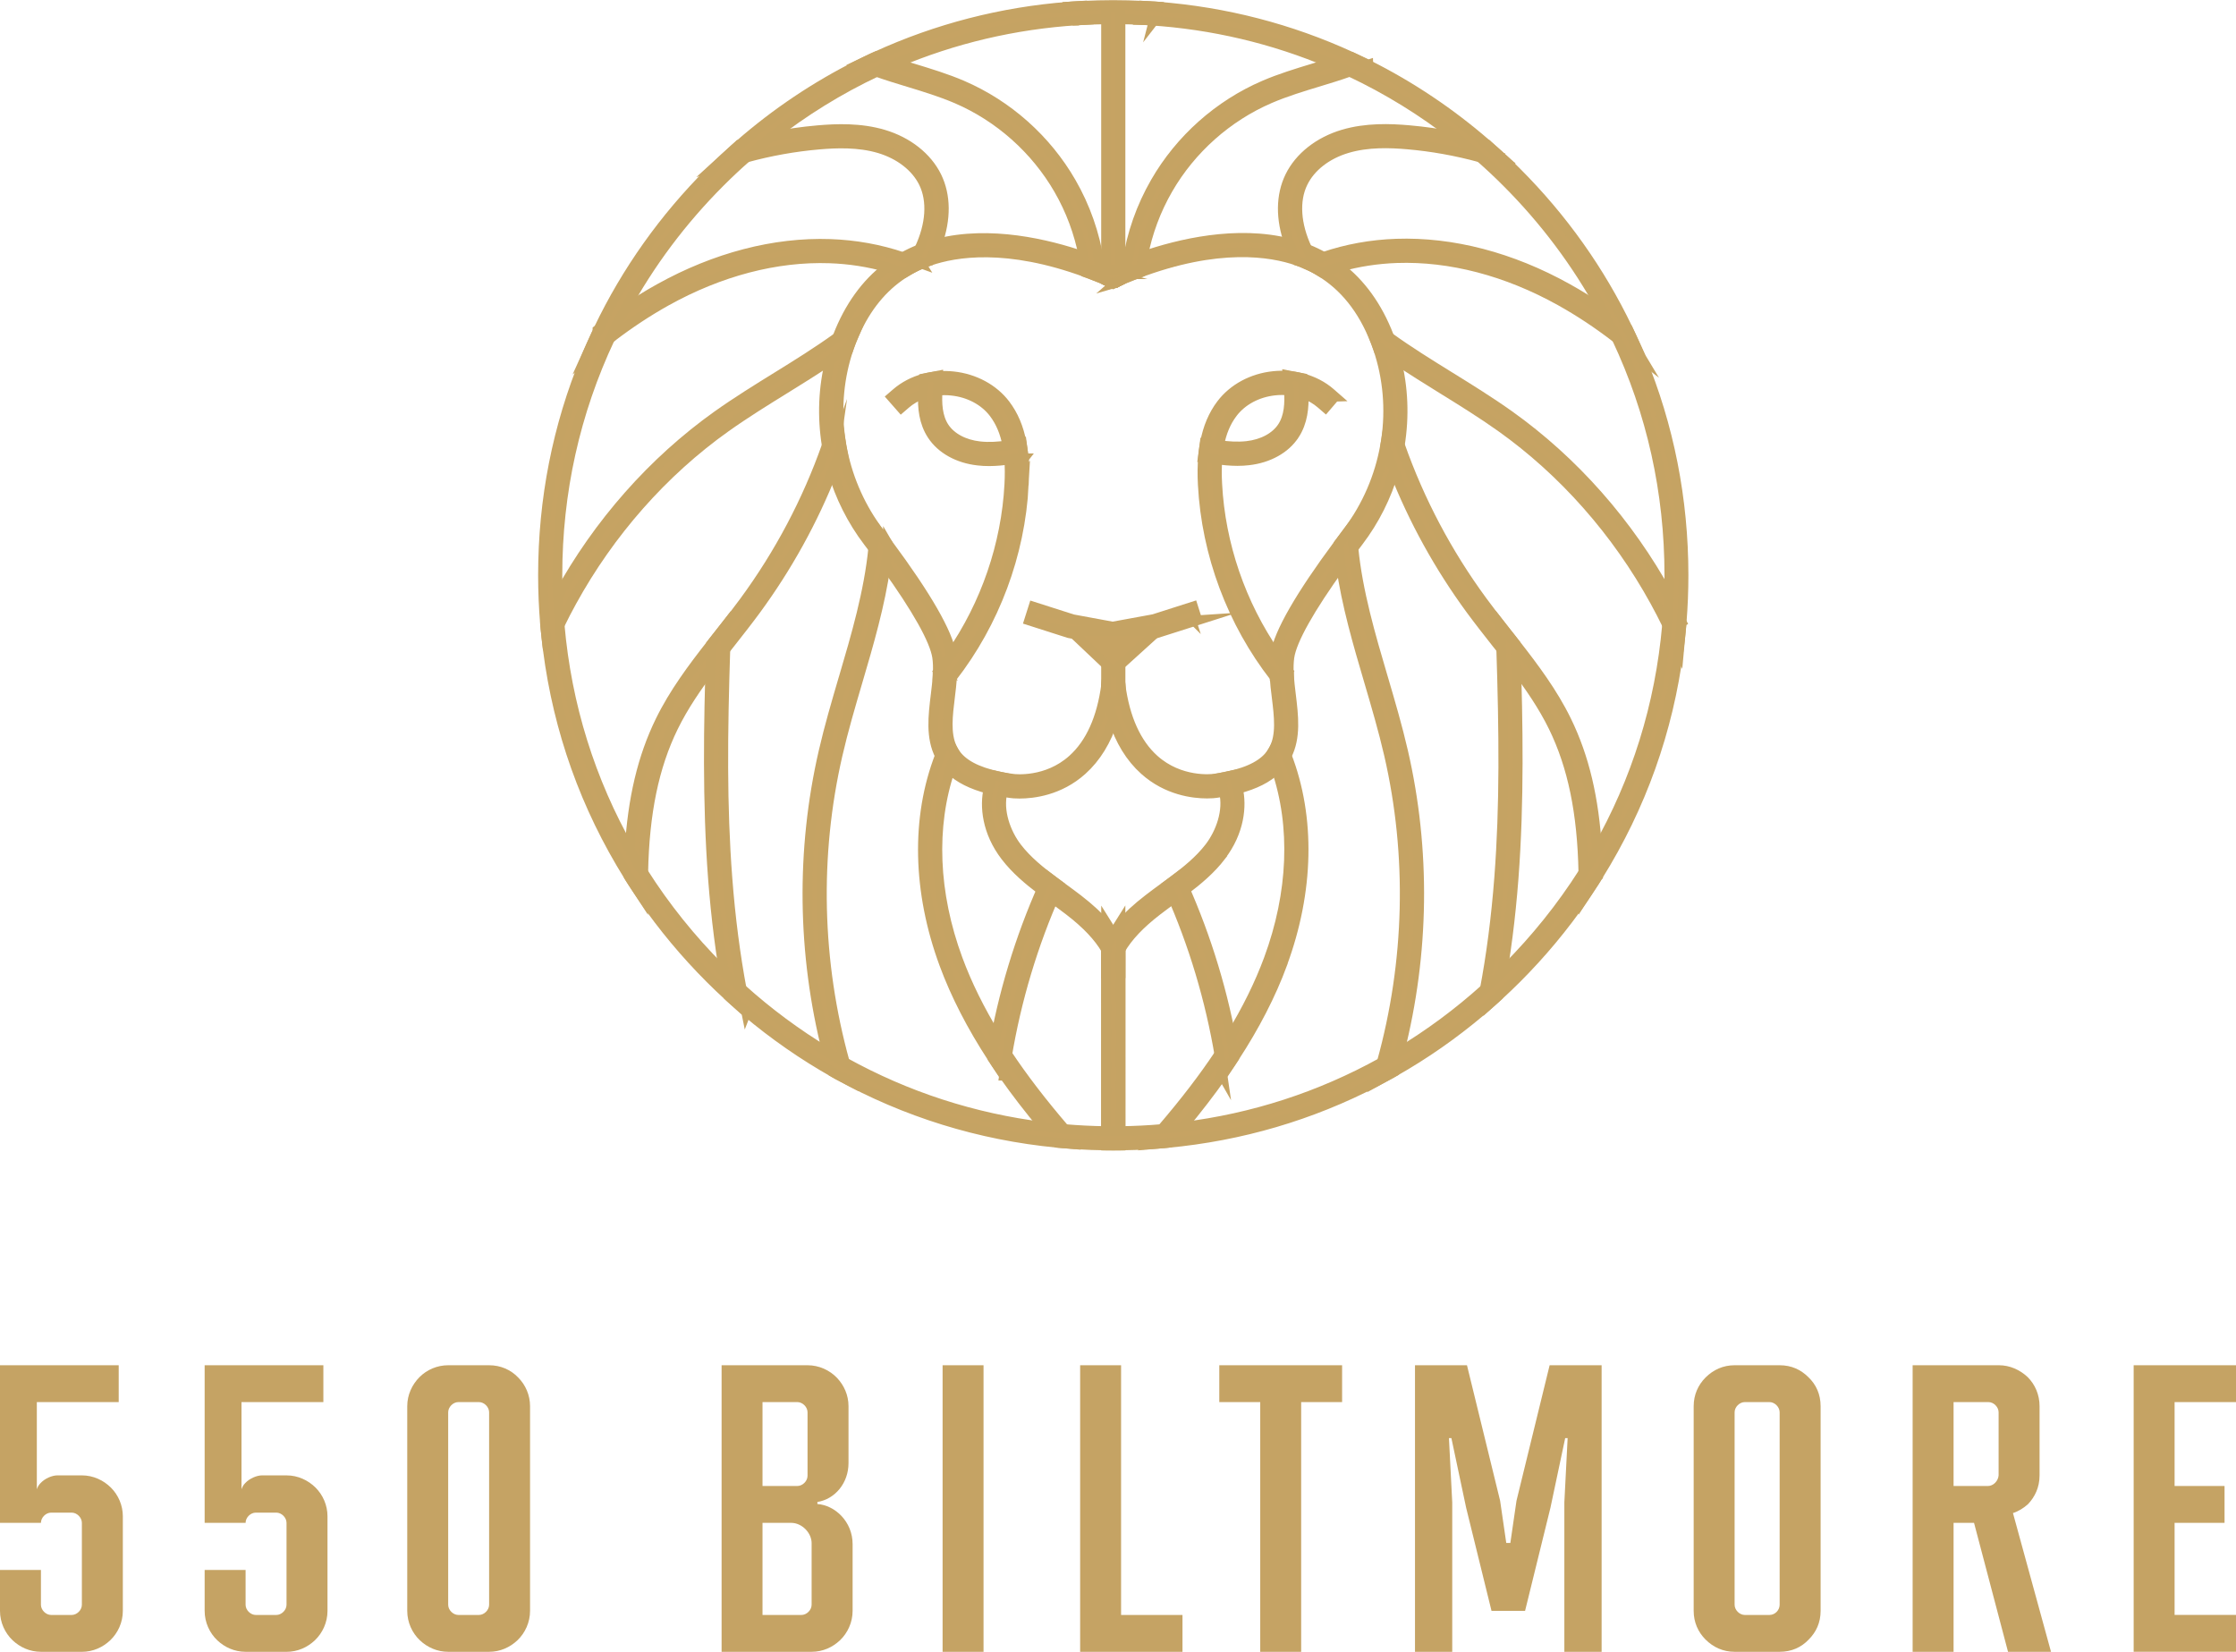 <?xml version="1.0" encoding="UTF-8"?><svg xmlns="http://www.w3.org/2000/svg" id="Layer_168a8ddff28a71" data-name="Layer 1" viewBox="0 0 823.69 608.43" aria-hidden="true" width="823px" height="608px">
  <defs><linearGradient class="cerosgradient" data-cerosgradient="true" id="CerosGradient_idca83c9c69" gradientUnits="userSpaceOnUse" x1="50%" y1="100%" x2="50%" y2="0%"><stop offset="0%" stop-color="#d1d1d1"/><stop offset="100%" stop-color="#d1d1d1"/></linearGradient><linearGradient/>
    <style>
      .cls-1-68a8ddff28a71{
        fill: #c6a363;
        stroke: #c5a363;
        stroke-miterlimit: 10;
        stroke-width: 3.59px;
      }

      .cls-2-68a8ddff28a71{
        fill: #c5a364;
      }
    </style>
  </defs>
  <g>
    <g>
      <g>
        <g>
          <g>
            <g>
              <path class="cls-1-68a8ddff28a71" d="M409.67,100.96h-.02c-.92-.43-3.28-1.51-6.71-2.82-.3-.12-.61-.24-.94-.35-12.85-4.81-38.73-12.29-60.56-4.66-.4.13-.8.27-1.2.43-.17.05-.34.12-.51.19-2.41.94-4.72,2.05-6.89,3.33-.33.19-.66.38-.98.59-9.4,5.82-16.51,14.82-21.2,26.9-.14.37-.28.74-.42,1.12-.19.49-.36.98-.52,1.46-4.12,11.94-5.04,24.74-2.93,37.1h0c.1.59.2,1.18.32,1.76,2.23,11.46,7.06,22.5,14.34,32.08.81,1.06,1.63,2.15,2.46,3.26.26.35.52.71.79,1.06,10.25,13.8,21.33,30.42,22.66,39.27.32,2.14.35,4.41.23,6.72,0,.11-.02.2-.02.31h0c-.15,2.51-.46,5.05-.76,7.56-.94,7.73-1.9,15.6,1.8,21.89h0c.18.33.37.64.59.94,2.93,4.32,8.3,7.79,17.71,9.84.28.06.58.12.88.19,1.49.3,3.08.57,4.76.8.04,0,1.15.17,2.98.17,4.6,0,13.73-1.01,21.57-8.04,6.68-5.98,11.02-14.91,12.99-26.65.17-1,.32-2.01.44-3.06-.19-1.37-.34-2.78-.45-4.24-.11,1.45-.26,2.86-.44,4.24-1.68,12.97-6.07,22.69-13.12,29.03-10.61,9.54-23.7,7.69-23.83,7.67-1.61-.22-3.13-.47-4.55-.75l-.89-.19c-9.62-2.05-14.9-5.55-17.67-9.96l-.03-.04-.47-.82-.07-.13c-3.13-5.89-2.24-13.23-1.32-20.78.31-2.54.63-5.11.77-7.63v-.03c.03-.51.05-1.01.06-1.52.05-1.94-.02-3.83-.29-5.65-1.38-9.21-12.94-26.43-23.4-40.47l-.8-1.06c-.63-.84-1.25-1.67-1.87-2.48-7.53-9.89-12.4-21.36-14.46-33.22l-.02-.11-.24-1.46-.04-.29c-1.8-12.13-.66-24.61,3.57-36.23h0c.16-.45.33-.9.51-1.35.03-.06.04-.12.07-.18,0,0,0,0,0,0,4.71-12.06,11.88-20.99,21.37-26.66.34-.2.66-.39,1-.59,1.82-1.02,3.71-1.92,5.68-2.71.14-.06.27-.12.42-.17.27-.11.54-.21.82-.3,22-8.15,48.54-.32,61.27,4.51.32.12.63.24.93.35,3.8,1.47,6.19,2.61,6.56,2.78.03.02.04.03.05.03l-.02-.99Z"/>
              <path class="cls-1-68a8ddff28a71" d="M412.79,252.33l-.02.19v.09c-.13,1.01-.28,2.04-.47,3.16-.13.82-.28,1.62-.45,2.41-.04.24-.09.48-.15.71-.12.66-.27,1.3-.44,1.95h0c-.33,1.41-.71,2.77-1.13,4.09-2.49,7.86-6.35,14.15-11.52,18.78-8.34,7.49-18.02,8.61-23.05,8.61-1.68,0-2.85-.12-3.27-.19-1-.14-1.99-.29-2.93-.46-.67-.12-1.33-.23-1.97-.36-.07-.02-.15-.03-.22-.04-.24-.05-.47-.11-.69-.15-.06,0-.12-.03-.17-.04h0c-.73-.16-1.44-.33-2.13-.51-6.17-1.6-10.84-3.95-14.15-7.13-.62-.59-1.2-1.21-1.7-1.86-.24-.27-.45-.56-.64-.84-.11-.12-.19-.25-.27-.37-.24-.33-.48-.71-.69-1.1l-.14-.25c-.04-.07-.08-.14-.12-.22l-.02-.03c-.07-.14-.15-.27-.21-.42-3.47-6.74-2.5-14.65-1.57-22.32l.03-.23c.27-2.32.57-4.72.72-7.02v-.04s0-.05,0-.08c0-.13,0-.26.02-.39.12-2.43.05-4.48-.21-6.24-.93-6.24-7.46-17.86-18.94-33.78-.61-.85-1.24-1.72-1.89-2.6-.26-.34-.51-.68-.77-1.04-.2-.28-.43-.58-.64-.87-.27-.35-.54-.72-.81-1.08-.16-.22-.33-.43-.49-.66-.66-.86-1.3-1.72-1.95-2.57-5.87-7.72-10.3-16.57-13.03-25.92-.35-1.21-.67-2.41-.97-3.63h0c-.13-.53-.25-1.04-.36-1.56h0c-.14-.63-.27-1.26-.39-1.88-.12-.6-.23-1.21-.33-1.82l-.04-.19c-.02-.12-.04-.25-.06-.37-1.72-10.57-1.28-21.33,1.29-31.5.28-1.12.59-2.22.91-3.31h0c.14-.46.27-.91.43-1.37.16-.49.32-.98.49-1.47.16-.49.35-1,.55-1.52.07-.2.15-.41.22-.62.07-.17.13-.33.2-.5,4.2-10.82,10.33-19.33,18.25-25.35.74-.57,1.51-1.12,2.28-1.64.31-.21.63-.42.95-.62.2-.13.41-.26.62-.39.32-.2.68-.42,1.05-.62.28-.17.57-.34.86-.5,1.87-1.05,3.9-2.02,6.01-2.85.1-.04.2-.08.31-.12l.17-.06c.12-.05.26-.1.38-.14.42-.17.83-.32,1.25-.45.26-.09.52-.18.78-.27.36-.12.74-.24,1.1-.35.89-.28,1.77-.53,2.67-.75,19.34-4.96,40.66.2,53.89,4.76.83.29,1.64.58,2.4.86h0c.33.12.64.23.95.35.08.03.16.06.24.09.22.08.48.18.73.27l.23.08c.41.16.81.31,1.21.47.85.34,1.68.67,2.49,1.02,0,0,.02,0,.02,0,.76.32,1.51.64,2.22.96.11.04.21.1.31.14t.02,0c.19.08.37.17.55.25l.92.47.38.2.02.7v.67s.02.29.02.29l.02.64.04,1.73v.07l-.4.19-.26.12-.12.06h-.03s-.02.02-.02.02l-.2.09h-1.76l-.14-.07h0l-.06-.04h0l-.25-.12h0l-.12-.08-.04-.02c-.09-.04-.2-.09-.32-.14-.2-.1-.46-.21-.75-.35-1.05-.47-2.6-1.14-4.59-1.92l-.87-.34c-.2-.08-.39-.16-.59-.23-.43-.16-.85-.32-1.28-.48-29.32-10.82-48.42-7.54-57.67-4.34-.27.1-.55.2-.81.29l-.09.04c-.2.06-.38.13-.58.21l-.12.04c-.13.04-.23.09-.34.13-.9.36-1.76.74-2.62,1.14l-.19.09c-.89.43-1.76.88-2.61,1.35l-1.11.65c-7.76,4.65-13.92,11.68-18.36,20.92l-.04.09c-.63,1.33-1.23,2.71-1.8,4.13v.02l-.11.26-.04.12-.39,1.01c-.05.14-.11.28-.16.43l-.53,1.48c-3.48,10.24-4.55,21.36-3.14,32.3v.04c.06.45.13.9.2,1.35l.29,1.83c.02.12.04.23.06.35,1.92,10.82,6.29,21.18,12.66,30.12l.35.49c.31.43.63.87.96,1.29.31.41.63.82.94,1.23l1.74,2.32c.17.23.34.46.51.68,14.11,19.02,21.94,32.62,23.27,40.47.02.11.04.21.05.32.14.97.24,1.97.28,3.04.03.48.04.95.04,1.45,0,0,0,0,0,0,0,.5,0,1.01-.02,1.53,0,.49-.04,1-.06,1.52v.09c0,.23-.03.46-.04.69-.16,2.31-.44,4.64-.72,6.91l-.02.18c-.85,6.91-1.65,13.47.66,18.63.12.28.26.57.41.84l.51.88c.04.08.1.15.15.22,2.7,4.13,7.99,6.99,16.08,8.71l.89.19c1.32.27,2.77.51,4.39.73h.07c.69.1,12.45,1.45,21.98-7.12,6.59-5.91,10.74-15.14,12.37-27.4l.03-.17v-.04s0-.04,0-.06c.03-.15.04-.3.06-.45.02-.15.04-.3.05-.44.05-.39.1-.78.14-1.18.07-.68.12-1.37.18-2.04h1.77s.89,0,.89,0h1.76c.11,1.38.26,2.77.43,4.1,0,.04,0,.08.02.12v.02s.02.1.02.14Z"/>
            </g>
            <g>
              <polygon class="cls-1-68a8ddff28a71" points="411.22 233.62 411.22 233.69 409.91 233.93 408.99 233.77 394.44 231.09 381.87 227.07 382.14 226.23 394.66 230.23 409.91 233.03 411.2 233.27 411.22 233.62"/>
              <polygon class="cls-1-68a8ddff28a71" points="413.43 233.69 413.43 235.54 412.77 235.66 410.56 236.07 409.92 236.19 409.67 236.14 407.45 235.73 406.77 235.6 393.76 233.2 379.09 228.51 380.7 223.44 395.19 228.07 409.89 230.78 412.26 231.21 412.77 231.31 413.32 231.41 413.37 232.39 413.41 233.29 413.43 233.69"/>
            </g>
          </g>
          <g>
            <path class="cls-1-68a8ddff28a71" d="M347.6,248.71h0s.56.45.56.45c.11-.14.22-.27.33-.42,15.74-19.96,25.12-44.88,26.44-70.27.23-4.41.12-8.33-.32-11.9h.02l-.12-.88c-.86-6.29-2.82-11.32-5.93-15.43-4.01-5.28-10.46-8.74-17.7-9.5-2.54-.27-5.05-.19-7.46.22-.31.05-.61.11-.91.17-4.1.83-7.87,2.62-10.91,5.24l.59.66c2.85-2.46,6.38-4.17,10.25-4.98.3-.07.6-.12.9-.18,2.4-.43,4.91-.51,7.46-.25,6.99.73,13.23,4.07,17.08,9.15,3.02,3.99,4.93,8.89,5.77,15.04.04.29.08.59.12.88.41,3.49.5,7.38.27,11.71-1.29,24.78-10.33,49.13-25.5,68.77-.3.41-.61.8-.93,1.2l-.02.31Z"/>
            <path class="cls-1-68a8ddff28a71" d="M377.15,178.6c-1.34,25.58-10.74,50.75-26.49,70.97-.14.19-.29.37-.43.56-.04.04-.11.14-.18.23l-.12.14-1.37,1.83-.35-.27-.84-.66-1.99-1.59v-1.07h2.18s-1.18-.89-1.18-.89c.06-.09.13-.17.2-.26l-.7-.56c.3-.38.59-.74.88-1.13.3-.39.59-.78.89-1.17.28-.36.56-.74.82-1.11.66-.89,1.3-1.79,1.92-2.7,12.71-18.36,20.27-40.35,21.43-62.59.17-3.26.16-6.3-.04-9.06-.05-.75-.12-1.49-.2-2.2,0-.03,0-.05,0-.08l-.12-.81c-.11-.75-.22-1.48-.35-2.19-.91-4.73-2.55-8.61-4.99-11.84-3.49-4.6-9.16-7.62-15.55-8.28-1.75-.19-3.47-.19-5.16,0-.57.05-1.13.13-1.68.23-.2.04-.38.06-.57.11-.07,0-.15.03-.22.04-.22.04-.45.1-.67.15-.77.2-1.52.42-2.25.68-2.39.85-4.56,2.1-6.37,3.67l-1.67,1.44-3.51-3.99,1.69-1.46c2.88-2.49,6.42-4.33,10.29-5.36.53-.13,1.07-.27,1.62-.37.32-.06.65-.12.98-.18.85-.15,1.72-.26,2.59-.32,1.8-.15,3.63-.12,5.47.07,7.85.83,14.87,4.61,19.24,10.37,2.98,3.93,4.95,8.58,5.99,14.18.14.74.27,1.51.37,2.29l.44,3.4h-.1c.24,3.04.27,6.28.09,9.8Z"/>
          </g>
          <g>
            <path class="cls-1-68a8ddff28a71" d="M374.64,166.58h-.02c-.27.04-.56.1-.84.14-3.1.51-6.25.9-9.41.9-1.28,0-2.56-.06-3.84-.21-6.7-.75-12.28-3.81-15.28-8.4-3.17-4.83-3.38-10.7-2.81-16.92h0c.03-.31.05-.62.08-.92l.91-.18h0c-.03.32-.06.61-.09.91h0c-.58,6.16-.43,11.95,2.64,16.62,2.87,4.36,8.21,7.28,14.65,8.01,4.35.49,8.72.02,13.02-.68.29-.04.59-.09.87-.14l.12.88Z"/>
            <path class="cls-1-68a8ddff28a71" d="M377.17,168.8h-.11l-2.23.04h-.23l-.49.08s-.09.02-.13.02c-.67.12-1.42.23-2.2.33-2.22.31-4.79.58-7.42.58-1.45,0-2.79-.07-4.1-.23-7.35-.82-13.51-4.25-16.88-9.38-3.09-4.69-3.59-10.11-3.38-15.15.04-.81.09-1.61.15-2.39.02-.24.04-.48.06-.71l.02-.24.2-2.37v-.06s1.62-.31,1.62-.31l3.57-.69v2.88c-.02.14-.03.29-.04.43,0,.04,0,.06,0,.1l-.04.41c-.05.58-.1,1.15-.14,1.75-.31,4.61-.11,9.58,2.43,13.45,2.51,3.8,7.26,6.37,13.04,7.01,3.52.4,7.05.11,10.23-.34.75-.1,1.48-.21,2.19-.33.29-.04.56-.08.82-.13h.04s2.18-.41,2.18-.41l.07-.02.3,2.3.45,3.4Z"/>
          </g>
          <g>
            <path class="cls-1-68a8ddff28a71" d="M391.85,418.91c-.42-.04-.83-.07-1.25-.11-.26-.3-.51-.6-.78-.9-7.07-8.24-14.49-17.54-21.31-27.78l-.72-1.09h0c-6.99-10.61-13.3-22.2-17.88-34.62-9.83-26.6-10.21-53.92-1.27-76.23h0c.13-.35.27-.67.4-1.01l.07.13.47.82.03.04c-.13.31-.26.63-.38.95-8.62,21.99-8.16,48.84,1.51,74.99,4.45,12.04,10.53,23.31,17.27,33.64.23.37.48.74.71,1.11,7.14,10.8,14.96,20.58,22.37,29.17.26.3.51.59.77.9Z"/>
            <path class="cls-1-68a8ddff28a71" d="M397.04,421.57l-7.54-.64-.02-.02-.58-.68c-.25-.29-.5-.59-.75-.88-.26-.29-.51-.59-.75-.88-.27-.31-.52-.62-.79-.92-.7-.83-1.39-1.66-2.07-2.47-5.52-6.62-10.35-12.9-14.67-19.03h0c-.9-1.29-1.78-2.58-2.63-3.84l-.13-.2c-.15-.23-.3-.45-.45-.67l-1.08-1.66h0c-7.62-11.67-13.59-23.27-17.74-34.52-9.89-26.76-10.47-54.01-1.62-76.83.08-.24.17-.48.27-.71l.87-2.21.48-1.21.91-2.31,1.85,3.4,1.06,1.94.41.74-.42,1.06c-.12.27-.23.56-.34.84-.04.12-.1.24-.13.36-.12.29-.23.59-.34.88-.29.76-.57,1.53-.82,2.3-7.14,20.99-6.16,45.64,2.8,69.9,3.42,9.27,8.14,18.81,14.04,28.43,0,0-.02,0,0,0,.56.92,1.13,1.84,1.73,2.77.23.36.46.73.7,1.09.19.3.38.59.58.9.16.26.29.46.43.66l.3.47c.15.23.3.46.46.69,5.82,8.74,12.74,17.77,21.13,27.54.2.22.39.45.59.68l1.45,1.7.75.88,2.01,2.36.06.07Z"/>
          </g>
          <g>
            <path class="cls-1-68a8ddff28a71" d="M410.56,348.98v1.95s0-.03-.02-.04c-.14-.31-.29-.61-.45-.91-.13-.26-.27-.51-.42-.75h0s0-.03-.02-.04c-2.87-5.18-7.59-10.23-14.4-15.48-1.88-1.44-3.83-2.87-5.72-4.26-.82-.6-1.65-1.21-2.47-1.82-.24-.18-.49-.35-.73-.54-5.16-3.83-10.24-7.93-14.17-13.05-5.04-6.57-8.37-16.68-5.23-25.11.11-.28.22-.56.34-.83l.89.19c-.13.27-.25.56-.35.83-3.11,8.13.14,17.97,5.05,24.38,3.83,4.98,8.79,9.01,13.84,12.77l.73.54c.87.65,1.75,1.29,2.62,1.92,1.89,1.38,3.86,2.82,5.74,4.27,6.33,4.88,10.9,9.62,13.87,14.44h0s.11.18.11.18l.08.13c.08.12.15.25.23.37t0,.02c.13.23.27.46.39.69l.05.1h0s.02.04.02.04Z"/>
            <path class="cls-1-68a8ddff28a71" d="M412.77,349.12v6.98h0s-2.21-2.11-2.21-2.11l-.02-.02-.44-.43-.43-.41h-.02s-1.02-.98-1.02-.98l-.14-.42c-.12-.24-.23-.48-.35-.72-.09-.16-.17-.31-.25-.45l-.04-.04-.39-.72s0,0-.02-.02h0s0-.02,0-.03c-2.73-4.71-7.16-9.4-13.53-14.3-1.85-1.42-3.79-2.84-5.65-4.2-.09-.06-.18-.12-.26-.2-.62-.45-1.23-.9-1.84-1.34-.14-.11-.28-.2-.43-.31l-.2-.15s-.08-.05-.12-.08c-.15-.12-.3-.22-.45-.35-.46-.34-.91-.68-1.37-1.03-4.68-3.53-9.44-7.52-13.19-12.42-6.88-8.96-7.74-18.48-6.25-24.85.17-.75.37-1.46.61-2.12.03-.09.05-.18.09-.26.08-.2.15-.38.23-.57.04-.12.1-.24.14-.35l.71-1.68,1.79.37.89.19,2.77.59-.97,1.99-.27.56c-.04.09-.09.18-.13.27-.04.11-.09.22-.12.33-.22.59-.42,1.19-.56,1.8-1.78,7.07,1.23,15.2,5.28,20.5,3.73,4.86,8.64,8.79,13.4,12.33l.73.54c.85.64,1.72,1.27,2.58,1.9l.4.29c1.78,1.3,3.63,2.66,5.41,4.03,4.16,3.21,7.57,6.36,10.3,9.5.95,1.09,1.81,2.17,2.59,3.27.02.02.03.04.04.05.14.2.28.4.42.6h0c.31.46.61.9.9,1.37.05.08.1.16.15.24l.35.6.39.66s.04.08.07.12v.02s.04.06.06.1l.04.06.28.43h0v.83Z"/>
          </g>
          <g>
            <path class="cls-1-68a8ddff28a71" d="M367.8,389.02h0c.06-.43.13-.86.21-1.29,3.55-20.87,9.72-41.29,18.33-60.64.12-.27.24-.55.37-.82l.73.54-.37.82c-8.67,19.53-14.84,40.15-18.35,61.21-.08.43-.14.84-.2,1.27l-.72-1.09Z"/>
            <path class="cls-1-68a8ddff28a71" d="M369.87,396.2l-4.29-6.51.02-.99c.07-.46.14-.91.23-1.37,3.59-21.06,9.81-41.64,18.49-61.13.11-.27.25-.58.4-.89l1.17-2.41,4.31,3.21-1.11,2.45c-8.58,19.32-14.7,39.73-18.19,60.66-.08.44-.14.83-.2,1.22l-.84,5.76Z"/>
          </g>
          <g>
            <polygon class="cls-1-68a8ddff28a71" points="410.55 364.02 410.56 350.93 410.56 349.12 410.56 348.98 410.54 348.95 410.54 348.94 410.49 348.84 410.09 348.16 410.08 348.15 410.08 348.14 409.86 347.76 409.78 347.63 409.67 347.46 409.67 348.87 409.67 348.88 409.67 349.22 409.67 349.22 409.67 350.82 409.66 364.02 409.63 418.87 409.63 419.69 409.7 419.69 410.51 419.69 410.51 418.87 410.55 364.02"/>
            <polygon class="cls-1-68a8ddff28a71" points="412.73 421.91 407.48 421.91 407.41 418.87 407.46 339.81 412.76 348.28 412.77 349.12 412.73 421.91"/>
          </g>
          <g>
            <path class="cls-1-68a8ddff28a71" d="M324.86,201.09c-.04.44-.08.89-.12,1.32-1.64,16.37-6.37,32.41-10.96,48.02-2.61,8.86-5.3,18.02-7.39,27.12-8.71,37.78-7.6,77.88,2.93,115.23.11.38.21.75.33,1.13-.37-.2-.74-.4-1.1-.61-.11-.37-.21-.74-.31-1.13-10.35-37.24-11.38-77.17-2.71-114.81,2.1-9.12,4.8-18.31,7.41-27.18,4.67-15.87,9.48-32.2,11.02-48.83.04-.43.08-.88.12-1.32l.8,1.06Z"/>
            <path class="cls-1-68a8ddff28a71" d="M327.13,200.42v.02l-.06.82c-.04.46-.09.91-.13,1.37-.04.37-.08.74-.12,1.12-.04.43-.09.86-.14,1.29-.12,1.07-.27,2.14-.42,3.2-2.05,14.59-6.25,28.88-10.33,42.75-2.62,8.88-5.3,18-7.38,27.07-8.54,37.08-7.62,76.21,2.66,113.24.07.29.16.59.24.89.11.37.2.72.31,1.07l.33,1.05.35,1.13.9,2.93-4.73-2.48s-.03,0-.04-.02c-.35-.2-.75-.41-1.14-.64l-.76-.45-.25-.85c-.12-.4-.22-.79-.33-1.19-.09-.33-.18-.66-.27-.98-.11-.37-.21-.75-.3-1.13-.28-1.02-.55-2.04-.8-3.06-9.21-36.3-9.7-74.47-1.36-110.68,2.09-9.1,4.77-18.22,7.36-27.03l.09-.28c4.55-15.44,9.25-31.42,10.86-47.55.03-.28.05-.57.08-.85.04-.44.07-.87.11-1.29l.09-1.15.12-1.33h0s.27-3.36.27-3.36l.32.42.35.49,1.9,2.53,1.74,2.32.51.66Z"/>
          </g>
          <g>
            <path class="cls-1-68a8ddff28a71" d="M307.73,164.32c-.2.56-.39,1.12-.59,1.68-7.31,20.49-17.54,39.72-30.5,57.36-3.01,4.1-6.21,8.16-9.32,12.1-.77.98-1.54,1.96-2.31,2.94-.31.39-.62.79-.92,1.19h0c-6.69,8.55-13.28,17.45-18.07,27.22-8.43,17.25-10.98,36.3-11.31,55.15,0,.5-.02,1-.02,1.5-.3-.46-.59-.92-.88-1.38,0-.51.02-1.01.03-1.51.43-18.5,3.08-37.16,11.38-54.14,5-10.24,11.95-19.47,18.91-28.35l.92-1.18h0c.54-.67,1.05-1.33,1.58-1.99,3.09-3.93,6.29-8,9.29-12.07,13.22-17.99,23.57-37.63,30.9-58.59h0c.2-.59.41-1.19.61-1.78l.04.29.24,1.46.02.11Z"/>
            <path class="cls-1-68a8ddff28a71" d="M310.02,164.52l-.2.53c-.2.57-.39,1.14-.6,1.71-.2.59-.42,1.16-.64,1.74-.18.51-.36,1-.55,1.51h0c-.43,1.18-.89,2.33-1.35,3.49-7.13,18.14-16.62,35.32-28.25,51.17-3.14,4.26-6.59,8.64-9.36,12.16-.63.79-1.25,1.58-1.87,2.38-.13.18-.27.35-.41.52-.17.21-.33.42-.49.61h0s-.47.62-.47.62c-.31.4-.63.8-.94,1.21-.3.39-.61.79-.92,1.19-.76.98-1.52,1.97-2.3,3,0,0,0,0,0,.02-4.87,6.45-9.85,13.65-13.65,21.42-7.1,14.53-10.63,31.56-11.07,53.55,0,.22-.02.44-.02.66,0,.51-.02.99-.02,1.46v7.44l-1.9-2.91-1.87-2.85c-.11-.16-.2-.32-.31-.48-.3-.46-.6-.94-.9-1.42-.12-.19-.23-.36-.34-.55l.04-2.15c.02-.65.04-1.29.05-1.94.02-.51.04-1.01.05-1.51.05-1.38.12-2.74.2-4.08,1.11-18.9,4.75-34.16,11.3-47.55,5.02-10.28,11.97-19.56,18.71-28.16h0c.16-.2.3-.38.45-.58l.95-1.22c.46-.58.91-1.14,1.37-1.72l.19-.24c.81-1.02,1.64-2.08,2.49-3.16,2.22-2.84,4.55-5.85,6.76-8.85,12.94-17.62,23.17-36.95,30.4-57.47.04-.08.06-.16.09-.24l1.52-4.41v-.02l.69-2.03,1.43-4.17,1.16,7.57v.04s.55,3.52.55,3.52l.04.21Z"/>
          </g>
          <g>
            <path class="cls-1-68a8ddff28a71" d="M271.42,366.67c-.36-.33-.73-.65-1.08-.98-.1-.45-.18-.9-.27-1.37-2.38-12.81-4.11-26.37-5.21-40.78-2.12-27.9-1.67-56.21-.77-83.95h0c.02-.51.03-1.02.04-1.52l.92-1.18c0,.5-.03.99-.04,1.5-.91,28.11-1.42,56.82.74,85.09,1.13,14.8,2.93,28.71,5.42,41.84.09.45.17.9.26,1.34Z"/>
            <path class="cls-1-68a8ddff28a71" d="M274.91,372.8l-5.34-4.82c-.25-.22-.49-.44-.73-.66l-.51-.48-.15-.68c-.07-.35-.14-.69-.21-1.04l-.07-.37c-2.38-12.78-4.14-26.58-5.25-41.03-2.15-28.37-1.65-57.23-.78-84.19l.07-2.24,5.44-6.96-.12,6.62c0,.49-.03.98-.04,1.48-1.03,31.72-1.3,58.27.73,84.9,1.11,14.64,2.93,28.64,5.38,41.6l.25,1.32,1.32,6.57Z"/>
          </g>
          <g>
            <g>
              <path class="cls-1-68a8ddff28a71" d="M341.45,93.12c-.18.38-.36.76-.57,1.15-.27.09-.54.2-.82.3-.14.05-.27.11-.42.17.21-.4.41-.79.6-1.19,4.89-9.86,5.69-19.65,1.99-27.19-3.11-6.37-9.55-11.42-17.65-13.84-8.02-2.39-16.56-2.06-23.1-1.49-9.37.82-18.65,2.5-27.7,5.02h0c-.61.17-1.22.35-1.84.52.51-.46,1.01-.9,1.52-1.36h0c.61-.18,1.22-.34,1.84-.5h0c8.54-2.27,17.28-3.8,26.1-4.57,6.61-.58,15.26-.92,23.42,1.52,8.34,2.49,14.97,7.7,18.2,14.3,3.71,7.57,3.05,17.31-1.6,27.15Z"/>
              <path class="cls-1-68a8ddff28a71" d="M345.29,89.65c-.31.85-.65,1.71-1.02,2.57-.14.35-.3.71-.46,1.06-.12.26-.23.51-.35.77-.2.41-.39.82-.61,1.24l-.39.75-.03.05-.87.27c-.2.06-.38.13-.58.21l-.12.04c-.13.04-.23.09-.34.13l-2.62,1.14-.19.09-1.11.48-1.92.84,1.67-3.12.12-.21.59-1.11.63-1.19c.2-.37.38-.74.57-1.12.12-.26.26-.52.37-.78,4.26-9,4.85-17.86,1.62-24.46-2.85-5.82-8.79-10.44-16.29-12.69-7.69-2.29-15.94-1.95-22.28-1.4-9,.78-17.98,2.39-26.71,4.78l-.02.02-.1.03-.51.14c-.59.15-1.19.33-1.78.5l-2.54.74-1.78.52-4.62,1.34-.21.06,3.53-3.22,3.52-3.21.02-.02c.47-.43.95-.85,1.45-1.29l.4-.4.11-.03.47-.13c.47-.13.95-.26,1.42-.38l.44-.12c.87-.23,1.74-.45,2.61-.66.61-.15,1.22-.3,1.84-.44,1.61-.37,3.24-.73,4.86-1.05,5.69-1.13,11.44-1.96,17.17-2.46,6.81-.59,15.72-.95,24.25,1.6,8.93,2.67,16.05,8.3,19.56,15.45,3.43,7.01,3.49,15.63.26,24.65Z"/>
            </g>
            <g>
              <path class="cls-1-68a8ddff28a71" d="M311.59,124.71c-.03.06-.04.12-.07.18-.18.45-.35.9-.51,1.35h0c-.42.3-.83.61-1.26.9-7.11,5.1-14.6,9.74-21.99,14.33-7.24,4.48-14.73,9.12-21.68,14.07-23.32,16.6-43.18,39.07-57.41,64.97-1.68,3.06-3.28,6.16-4.8,9.31-.24.49-.47.98-.7,1.46-.06-.57-.11-1.15-.16-1.72h0c.24-.51.48-.99.72-1.48,1.32-2.69,2.71-5.36,4.16-8,14.3-26.03,34.25-48.59,57.68-65.27,6.99-4.97,14.48-9.62,21.73-14.1,7.74-4.8,15.59-9.65,22.99-15.04.44-.32.89-.65,1.32-.97Z"/>
              <path class="cls-1-68a8ddff28a71" d="M316.88,118.08l-1.23,2.85-.04.09-1.8,4.15-.11.26-.04.12-.1.22c-.1.25-.2.51-.29.79-.05.14-.11.28-.16.43l-.52,1.48h-.85c-.24.18-.48.35-.73.51-.4.28-.8.57-1.2.84-.38.28-.77.55-1.16.82h0c-.93.65-1.86,1.29-2.81,1.92-5.58,3.77-11.31,7.32-16.91,10.79-6.44,3.98-14.44,8.93-21.57,14-23.06,16.4-42.68,38.62-56.75,64.23-1.54,2.8-3.05,5.71-4.48,8.66-.09.18-.18.36-.27.54-.25.5-.47.98-.69,1.45l-.9,1.89-.67,1.44-1.78,3.76v.02s-.04-.27-.04-.27c-.02-.09-.02-.18-.03-.26l-.8-7.29s0-.04,0-.07c-.04-.36-.07-.73-.11-1.09l-.06-.8v-.51l.22-.47c.23-.48.46-.95.69-1.42.33-.66.66-1.32.98-1.98.25-.49.5-.97.74-1.45.66-1.28,1.34-2.56,2.04-3.85h0c.16-.29.31-.59.47-.87,14.46-26.31,34.63-49.13,58.33-66.01,7.17-5.1,14.97-9.92,21.85-14.18l.12-.07c7.4-4.58,15.05-9.33,22.19-14.49.19-.12.36-.25.54-.38.35-.25.68-.5,1.01-.74l1.85-1.36,1.48-1.09,3.57-2.62Z"/>
            </g>
          </g>
          <g>
            <path class="cls-1-68a8ddff28a71" d="M333.96,97.45c-.34.2-.66.39-1,.59-.35-.13-.72-.26-1.08-.38-8.25-2.81-17.09-4.44-26.17-4.75-20.04-.69-41.24,4.85-61.32,16.02-7.18,4-14.27,8.7-21.48,14.27h0c-.48.36-.96.74-1.44,1.13.27-.59.55-1.18.83-1.76h0c.48-.38.97-.75,1.45-1.12,6.76-5.15,13.44-9.53,20.2-13.29,20.22-11.25,41.6-16.83,61.78-16.13,9.41.32,18.59,2.06,27.12,5.05.37.12.74.25,1.11.38Z"/>
            <path class="cls-1-68a8ddff28a71" d="M339.21,96.98l-2.6,1.51-1.5.87-1.11.65-.84.49-.98-.37c-.31-.12-.64-.23-.97-.35-.21-.07-.42-.14-.63-.2h0c-.35-.12-.69-.24-1.05-.35-.88-.28-1.76-.55-2.66-.8-6.87-1.94-13.98-3.05-21.23-3.3-19.63-.68-40.44,4.76-60.17,15.74-6.89,3.84-13.55,8.24-20.35,13.43v.03l-.44.33-.45.35c-.45.34-.91.7-1.37,1.07l-1.98,1.57-1.39,1.11-3.63,2.9-.2.16,2.55-5.62c.42-.93.83-1.86,1.27-2.78.2-.43.41-.89.62-1.34v-.58l.45-.35.41-.32c.49-.38.98-.76,1.46-1.13.69-.52,1.37-1.04,2.06-1.55.5-.36.99-.73,1.49-1.09,1.33-.97,2.67-1.91,4-2.81,4.27-2.93,8.55-5.58,12.93-8.01,20.57-11.44,42.34-17.12,62.93-16.41,9.23.32,18.25,1.94,26.81,4.85.33.11.65.21.97.33.27.08.62.2.98.33l.92.33h0l.98.35.18.06h0l2.55.92Z"/>
          </g>
          <g>
            <path class="cls-1-68a8ddff28a71" d="M403.08,99.14c-.3-.12-.61-.24-.93-.35-.04-.34-.09-.67-.14-1-1.5-10.22-4.9-20.16-10.08-29.14-8.78-15.21-22.49-27.42-38.63-34.37-5.75-2.47-11.94-4.36-17.93-6.18-4.18-1.27-8.42-2.56-12.56-4.07-.36-.13-.72-.27-1.08-.41.37-.18.75-.35,1.13-.52.36.13.74.27,1.1.39,3.85,1.38,7.78,2.58,11.68,3.76,6.01,1.84,12.23,3.72,18.02,6.21,16.31,7.02,30.18,19.36,39.04,34.75,5.32,9.21,8.79,19.42,10.26,29.93.04.33.1.66.13,1Z"/>
            <path class="cls-1-68a8ddff28a71" d="M405.65,102.5l-2.79-1.06-.87-.34c-.2-.08-.39-.16-.59-.23l-1.28-.46v-.02l-.12-.92v-.08s-.05-.32-.05-.32c-.04-.31-.09-.62-.13-.93,0-.07-.02-.15-.04-.22-.04-.34-.1-.67-.16-1-.13-.84-.27-1.68-.44-2.5-1.69-8.74-4.77-17.02-9.18-24.66-8.55-14.8-21.89-26.68-37.59-33.44-5.73-2.46-12.08-4.4-17.69-6.1-4.22-1.28-8.04-2.45-11.8-3.79-.29-.1-.59-.2-.88-.31-.38-.14-.75-.28-1.13-.43l-.88-.35-1.05-.41-2.78-1.09-.05-.02,2.32-1.11c.76-.37,1.53-.74,2.3-1.1h0c.37-.18.77-.36,1.15-.54.27-.12.55-.26.82-.37l.85.31c.35.13.71.26,1.05.37.36.13.74.27,1.1.39.38.13.75.27,1.13.39,1.05.36,2.12.71,3.17,1.05,2.14.68,4.24,1.32,6.2,1.91l.23.07c5.99,1.83,12.19,3.71,18.02,6.22,16.76,7.22,30.98,19.88,40.09,35.68,5.24,9.08,8.71,18.97,10.34,29.43.07.43.13.86.2,1.29l.04.28c.04.27.08.53.11.8l.02.16.04.32.07.68h0s.23,2.29.23,2.29l.02.14Z"/>
          </g>
          <g>
            <g>
              <path class="cls-1-68a8ddff28a71" d="M397.76,5.19c-.31.02-.61.04-.91.05-.07-.27-.15-.54-.23-.82.3-.02.6-.04.9-.05.09.27.16.54.24.82Z"/>
              <path class="cls-1-68a8ddff28a71" d="M395.15,7.57l-.46-1.77c-.05-.2-.11-.4-.17-.6l-.82-2.82,5.39-.32.53,1.64c.07.22.13.43.19.65l.84,2.9-5.51.32Z"/>
            </g>
            <g>
              <path class="cls-1-68a8ddff28a71" d="M409.67,100.96h-.02c0,.31,0,.64-.02.97.03.02.04.03.05.03l-.02-.99Z"/>
              <path class="cls-1-68a8ddff28a71" d="M411.9,101.89l-.02-.64v-.29s-.02-.67-.02-.67l-.02-.7-.38-.2-.92-.47-.5-.26h-.02s-.36-.2-.36-.2l-2.22-1.13h-.02s0,3.62,0,3.62c0,.28,0,.58,0,.91l-.04,1.22.06.04.76.51.31.21.04.02.12.08h0l.25.12h0l.06.04h0l.14.07h1.76l.2-.09h.02s.03-.02.03-.02l.12-.06.26-.12.4-.19v-.07l-.04-1.73ZM410.29,100.95h-.6v-1.21c.35,0,.65.08.86.18.14.05.25.12.33.17l-.33.49-.26.38Z"/>
            </g>
          </g>
        </g>
        <g>
          <g>
            <g>
              <path class="cls-1-68a8ddff28a71" d="M438.34,227l-12.57,4.02-14.56,2.68-1.3.24-.92-.17c0-.07,0-.14,0-.21l.02-.35.9-.17,15.65-2.87,12.52-4,.27.84Z"/>
              <path class="cls-1-68a8ddff28a71" d="M441.12,228.44l-14.95,4.76-12.75,2.34-.66.12-2.22.41-.64.12-.25-.04-2.22-.41-.68-.12v-1.84c0-.08,0-.16,0-.24v-.17s.05-.9.05-.9l.06-1.12.56-.11.14-.03,1.91-.36.39-.07,15.13-2.77,14.49-4.63,1.6,5.06Z"/>
            </g>
            <g>
              <path class="cls-1-68a8ddff28a71" d="M513.4,164.16h0c-.1.59-.2,1.18-.32,1.76-2.23,11.46-7.06,22.5-14.34,32.08-.81,1.06-1.63,2.15-2.46,3.26-.26.35-.52.71-.79,1.06-10.25,13.8-21.33,30.42-22.66,39.27-.32,2.14-.35,4.41-.23,6.72,0,.11.02.2.02.31h0c.15,2.51.46,5.05.76,7.56.94,7.73,1.9,15.6-1.8,21.89h0c-.18.33-.37.64-.59.94-2.93,4.32-8.3,7.79-17.71,9.84-.28.06-.58.12-.88.19-1.49.3-3.08.57-4.76.8-.04,0-1.15.17-2.98.17-4.6,0-13.73-1.01-21.57-8.04-6.67-5.98-11-14.88-12.97-26.58-.17-1-.33-2.02-.45-3.06.19-1.37.34-2.78.44-4.24.12,1.45.27,2.86.45,4.24,1.68,12.93,6.07,22.64,13.11,28.96,10.61,9.54,23.7,7.69,23.83,7.67,1.61-.22,3.13-.47,4.55-.75l.89-.19c9.62-2.05,14.9-5.55,17.67-9.96l.03-.04.47-.82.07-.13c3.13-5.89,2.24-13.23,1.32-20.78-.31-2.54-.63-5.12-.77-7.66-.03-.51-.05-1.01-.06-1.52-.05-1.94.02-3.83.29-5.65,1.38-9.21,12.94-26.43,23.4-40.47l.8-1.06c.63-.84,1.25-1.67,1.87-2.48,7.53-9.89,12.4-21.36,14.46-33.22l.02-.11.24-1.46.04-.29c1.8-12.13.66-24.61-3.57-36.23h0c-.16-.45-.33-.9-.51-1.35-.03-.06-.04-.12-.07-.18,0,0,0,0,0,0-4.71-12.06-11.88-20.99-21.37-26.66-.34-.2-.66-.39-1-.59-1.82-1.02-3.71-1.92-5.68-2.71-.14-.06-.27-.12-.42-.17-.27-.11-.54-.21-.82-.3-22-8.15-48.54-.32-61.27,4.51-.32.12-.63.24-.93.35-3.8,1.47-6.19,2.61-6.56,2.78-.03.02-.04.03-.05.03.02-.33.02-.66.02-.99,0,0,0,0,.02,0,.92-.43,3.28-1.5,6.71-2.81.3-.12.61-.24.94-.35,12.85-4.81,38.73-12.29,60.56-4.66.4.13.8.27,1.2.43.17.05.34.12.51.19,2.41.94,4.72,2.05,6.89,3.33.33.19.66.38.98.59,9.4,5.82,16.51,14.82,21.2,26.9.14.37.28.74.42,1.12.19.49.36.98.52,1.46,4.12,11.94,5.04,24.74,2.93,37.1Z"/>
              <path class="cls-1-68a8ddff28a71" d="M514.39,132.48c-.28-1.11-.59-2.21-.91-3.31-.13-.45-.27-.9-.43-1.36-.15-.49-.31-.97-.48-1.45-.17-.52-.36-1.05-.54-1.52-.08-.22-.16-.43-.24-.66-.07-.17-.13-.35-.2-.52-4.19-10.81-10.33-19.32-18.24-25.33-.74-.58-1.5-1.12-2.28-1.64-.32-.21-.64-.42-.96-.62-.2-.13-.39-.25-.59-.37-.35-.22-.71-.43-1.04-.62-.29-.18-.59-.35-.9-.51-1.88-1.05-3.89-2.02-6.02-2.86-.12-.04-.22-.09-.34-.13l-.14-.05c-.12-.04-.25-.09-.37-.13-.42-.17-.83-.31-1.22-.44-.27-.1-.54-.19-.82-.27-.36-.12-.73-.24-1.1-.35h0c-.88-.27-1.76-.52-2.65-.74-19.38-4.96-40.71.21-53.89,4.76-.84.28-1.64.58-2.41.86h0c-.33.12-.64.23-.95.35-.06.03-.12.04-.19.07-.27.1-.52.2-.77.29l-.23.08c-.41.16-.81.31-1.21.47-.86.34-1.69.68-2.51,1.02h0c-.76.33-1.5.65-2.21.97-.16.07-.32.14-.48.21h-.4s-.08,0-.08,0l-.39.41-.29.31-.59.61v1.32c0,.15,0,.29,0,.43v.23s-.1,1.65-.1,1.65v.04s0,.04,0,.04l.47.22h0l.25.12h0l.06.04h1.52l.59-.02h.02s.03-.02.03-.02l.12-.06.26-.12.07-.04h0s.06-.05.06-.05c.07-.03.15-.06.24-.11h.02c.21-.11.49-.24.82-.38.98-.44,2.48-1.09,4.37-1.84l1.09-.42c.16-.07.33-.13.5-.2.03,0,.06-.03.1-.04h.04c30.01-11.4,49.54-8.07,58.92-4.81.27.11.54.2.8.29l.09.04c.2.06.39.14.59.21l.12.05c.11.04.21.08.32.12l.06.03c.81.33,1.6.67,2.39,1.05.96.44,1.9.91,2.8,1.42l1.12.65.05.04c9.05,5.4,15.93,14,20.44,25.56l.02.04.02.04.04.11c.06.16.12.33.19.49.11.27.2.52.29.79l.53,1.48c3.62,10.67,4.64,22.29,2.94,33.69l-.33,1.97c-2,11.42-6.7,22.32-13.63,31.58l-3.55,4.75h0c-14.12,19.02-21.94,32.64-23.27,40.49-.02.11-.04.21-.05.31-.15.97-.25,1.97-.29,3.04-.03.46-.04.94-.04,1.44,0,0,0,0,0,0,0,.5,0,1,0,1.52,0,.52.04,1.04.07,1.6,0,.24.03.47.05.71.14,2.31.43,4.65.71,6.91l.02.19c.9,7.3,1.74,14.18-1.07,19.48l-.49.85c-.04.06-.08.12-.12.18-2.71,4.18-8,7.06-16.13,8.79l-.9.2c-1.33.26-2.77.5-4.38.72h-.07c-.69.1-12.44,1.45-21.98-7.12-6.55-5.9-10.72-15.08-12.36-27.33,0-.04,0-.1-.02-.14v-.02s0-.08-.02-.12c-.18-1.33-.33-2.72-.43-4.11h-1.76s-.89,0-.89,0h-1.77c-.05.68-.11,1.37-.18,2.05-.04.4-.09.79-.14,1.18-.02.14-.04.29-.05.44-.02.14-.04.28-.05.43l-.02.12-.03.17.03.21v.07c.12.93.27,1.91.48,3.16.14.82.28,1.62.45,2.41.04.23.09.45.14.67.13.66.28,1.32.45,1.97h0c.34,1.42.72,2.78,1.14,4.1,2.49,7.83,6.33,14.1,11.48,18.71,8.35,7.49,18.03,8.61,23.05,8.61,1.69,0,2.85-.12,3.28-.19,1.01-.14,1.99-.29,2.93-.46.67-.11,1.34-.23,1.98-.36.07-.02.13-.03.2-.04.24-.04.47-.11.7-.15.05,0,.12-.03.17-.04.74-.16,1.45-.34,2.14-.51,6.18-1.6,10.86-3.96,14.16-7.14.61-.58,1.18-1.19,1.69-1.84.22-.27.44-.56.64-.85.09-.12.18-.23.26-.35.25-.36.49-.74.71-1.13l.08-.13c.15-.26.28-.51.42-.77,3.47-6.74,2.5-14.65,1.57-22.33l-.03-.22c-.28-2.36-.58-4.8-.73-7.15,0-.14,0-.27-.02-.35-.12-2.47-.05-4.52.21-6.29.93-6.24,7.46-17.86,18.94-33.77.61-.85,1.24-1.7,1.89-2.58,0,0,0,0,0,0,.25-.34.5-.68.76-1.04.21-.29.43-.59.65-.88.27-.36.54-.73.78-1.06.17-.23.35-.45.52-.68.65-.87,1.3-1.73,1.93-2.57,5.88-7.72,10.31-16.57,13.04-25.92.35-1.2.67-2.41.96-3.63h0c.13-.53.26-1.04.36-1.56h0c.14-.64.27-1.26.4-1.89.12-.6.23-1.21.33-1.82l.03-.19c.02-.13.04-.26.06-.39,1.73-10.57,1.28-21.33-1.28-31.48Z"/>
            </g>
          </g>
          <g>
            <path class="cls-1-68a8ddff28a71" d="M472.59,248.33c-.32-.4-.63-.79-.93-1.2-15.17-19.64-24.2-43.99-25.5-68.78-.22-4.33-.13-8.21.27-11.7.04-.29.08-.59.12-.88.84-6.14,2.75-11.05,5.77-15.04,3.87-5.09,10.09-8.42,17.09-9.16,2.54-.27,5.04-.17,7.45.25h0c.3.05.6.12.9.18,3.86.82,7.39,2.52,10.26,4.99l.58-.67c-3.03-2.62-6.8-4.41-10.91-5.23l-.91-.18c-2.41-.4-4.92-.48-7.46-.21-7.24.75-13.69,4.22-17.69,9.49-3.11,4.1-5.07,9.14-5.94,15.43l-.12.88c-.43,3.55-.53,7.5-.3,11.9,1.32,25.36,10.71,50.29,26.44,70.24.11.15.22.29.34.43l.55-.43h0s-.02-.32-.02-.32Z"/>
            <path class="cls-1-68a8ddff28a71" d="M491.72,146.1l-3.45,4.03-1.68-1.45c-1.83-1.58-3.99-2.82-6.38-3.68-.74-.27-1.49-.49-2.26-.68-.2-.04-.42-.1-.63-.14-.09-.02-.18-.04-.27-.05-.16-.03-.33-.06-.5-.09l-1.65-.24s-.06,0-.1,0c-1.7-.18-3.44-.18-5.15,0-6.39.66-12.07,3.69-15.56,8.29-2.45,3.22-4.09,7.11-4.98,11.84-.14.7-.26,1.42-.35,2.15v.03c-.05.31-.09.57-.12.82,0,.03,0,.04,0,.07-.08.72-.15,1.44-.2,2.2-.2,2.75-.22,5.74-.04,9.05,1.16,22.26,8.72,44.26,21.44,62.61.62.9,1.26,1.8,1.91,2.69.27.37.54.74.82,1.11.28.38.57.76.86,1.13.31.43.6.79.9,1.17l-.69.55c.05.06.1.12.15.19l-1.17.95h0s0,0,0,0h0s2.22,0,2.22,0v1.07l-1.99,1.59-.84.66-.27.21-1.38-1.69c-.13-.17-.27-.33-.39-.51-.13-.17-.26-.33-.38-.5-15.76-20.2-25.17-45.38-26.51-70.96-.2-3.71-.16-7.06.11-10.15.05-.66.12-1.3.19-1.94l.03-.19.16-1.21c.1-.68.21-1.36.33-2.01,1.06-5.6,3.03-10.25,6-14.17,4.38-5.77,11.39-9.55,19.23-10.36,1.76-.19,3.51-.21,5.25-.09.94.05,1.87.17,2.8.32l.98.2c.56.12,1.11.24,1.65.38,3.88,1.03,7.41,2.85,10.29,5.35l1.66,1.45Z"/>
          </g>
          <g>
            <path class="cls-1-68a8ddff28a71" d="M474.96,158.94c-3.01,4.58-8.58,7.64-15.28,8.4-1.28.15-2.56.21-3.84.21-3.16,0-6.3-.39-9.41-.9-.29-.04-.58-.1-.86-.14l.12-.88c.28.05.58.1.87.14,4.3.7,8.67,1.17,13.02.68,6.44-.73,11.77-3.64,14.65-8.01,3.07-4.67,3.22-10.46,2.64-16.61h0c-.03-.31-.06-.61-.09-.92l.91.18c.03.3.05.61.08.91.57,6.22.36,12.1-2.81,16.93Z"/>
            <path class="cls-1-68a8ddff28a71" d="M476.82,160.16c-1.68,2.57-4.07,4.71-6.95,6.3-2.88,1.6-6.27,2.67-9.95,3.08-1.29.16-2.62.23-4.09.23-2.63,0-5.19-.27-7.42-.58-.78-.1-1.52-.21-2.2-.32-.05,0-.1-.02-.14-.03-.15-.03-.32-.05-.49-.08l-.24-.04-2.19-.35h-.06s.25-1.94.25-1.94l.03-.19.16-1.21.27-2.02h.06s2.19.43,2.19.43h.05c.26.06.52.1.79.14h.02c.71.12,1.45.23,2.2.34,3.19.44,6.72.72,10.23.33,5.77-.65,10.53-3.21,13.04-7.02,2.54-3.87,2.74-8.84,2.42-13.45-.04-.59-.08-1.17-.13-1.74l-.04-.5-.08-.9-.2-2.23-.02-.23,2.82.55,2.62.51v.07s.2,2.35.2,2.35l.02.16c.03.27.04.53.07.8.06.78.12,1.58.15,2.38.21,5.04-.3,10.47-3.38,15.16Z"/>
          </g>
          <g>
            <path class="cls-1-68a8ddff28a71" d="M470.3,354.33c-4.58,12.42-10.9,24.01-17.88,34.61h0s-.72,1.1-.72,1.1c-6.84,10.27-14.29,19.61-21.37,27.86h0c-.26.3-.51.6-.77.9-.42.04-.83.08-1.26.12.26-.3.52-.6.77-.9h0c7.42-8.61,15.27-18.4,22.43-29.24.23-.36.48-.74.71-1.11,6.74-10.34,12.82-21.6,17.27-33.64,9.66-26.15,10.12-53,1.51-74.99-.12-.32-.25-.64-.38-.95l.03-.04.47-.82.07-.13c.13.34.27.66.4,1h0c8.94,22.32,8.56,49.65-1.27,76.24Z"/>
            <path class="cls-1-68a8ddff28a71" d="M472.38,355.1c-4.15,11.24-10.12,22.85-17.75,34.5l-1.3,1.98c-.97,1.45-1.98,2.92-3.01,4.39-4.34,6.18-9.19,12.5-14.72,19.12-.68.82-1.37,1.64-2.08,2.47-.25.3-.51.6-.77.9-.24.29-.5.59-.74.88l-.67.77s-.08.1-.12.14l-.57.65-.63.07c-.09,0-.18.02-.27.03-.4.04-.83.08-1.28.12-.73.06-1.46.12-2.2.18l-3.16.27.04-.05,2-2.35.76-.9.95-1.12c.16-.18.32-.36.47-.55l.64-.72.07-.09c8.39-9.77,15.3-18.79,21.11-27.52.17-.24.33-.49.49-.73l.27-.43c.13-.2.27-.42.4-.63.2-.31.41-.63.6-.94.24-.36.48-.74.71-1.1.59-.92,1.17-1.85,1.73-2.77,5.91-9.64,10.61-19.17,14.03-28.43,8.97-24.27,9.94-48.94,2.81-69.9-.27-.77-.54-1.55-.83-2.31-.11-.29-.22-.59-.34-.88h0c-.04-.12-.07-.21-.12-.32-.12-.3-.24-.59-.35-.89l-.45-1.04.49-.83.61-1.03,2.25-4.25.91,2.31.48,1.22.92,2.33c.08.2.15.39.22.59,8.84,22.83,8.27,50.07-1.62,76.83Z"/>
          </g>
          <g>
            <path class="cls-1-68a8ddff28a71" d="M448.04,313.98c-3.93,5.12-9.01,9.22-14.17,13.05-.24.19-.49.36-.73.54-.82.61-1.65,1.21-2.47,1.82-1.89,1.38-3.84,2.81-5.72,4.26-6.81,5.25-11.52,10.3-14.4,15.48,0,0,0,.02-.02.03h0c-.16.28-.31.56-.45.83-.15.27-.28.56-.42.84,0,0,0,.03-.02.04v-1.95l.02-.03h0s.07-.13.07-.13c.11-.2.21-.4.34-.59h0s0-.02,0-.02c.1-.17.2-.34.3-.51l.04-.07.11-.17h0c2.98-4.83,7.54-9.57,13.87-14.45,1.88-1.45,3.85-2.89,5.74-4.27.88-.64,1.76-1.28,2.62-1.92l.73-.54c5.05-3.76,10.01-7.78,13.84-12.77,4.91-6.41,8.16-16.25,5.05-24.38-.1-.27-.21-.56-.35-.83l.89-.19c.12.27.23.55.34.83,3.14,8.42-.19,18.54-5.23,25.11Z"/>
            <path class="cls-1-68a8ddff28a71" d="M449.8,315.33c-3.75,4.88-8.49,8.87-13.19,12.42-.47.36-.95.71-1.42,1.06-.12.09-.26.2-.41.31-.04.03-.08.06-.12.09l-.2.14c-.14.11-.27.2-.42.31-.61.45-1.21.9-1.83,1.34-.05.04-.1.08-.15.12l-.09.06c-1.92,1.41-3.84,2.81-5.67,4.22-6.37,4.91-10.8,9.59-13.54,14.31t0,.02s0,0,0,0h0s-.41.74-.41.74c-.11.18-.2.35-.28.53-.14.24-.24.46-.34.66l-.12.37-.38.39-.66.66-.02.02-.44.43-.43.43h-.02s-2.22,2.23-2.22,2.23v-7.97h0v-.04l.03-.03.06-.1.28-.43s.04-.05.04-.09v-.33l.36-.36.09-.09c.07-.11.13-.22.2-.33l.15-.24.1-.15.06-.1c.39-.63.81-1.26,1.26-1.88,0-.02,0-.03.02-.04.8-1.13,1.68-2.24,2.65-3.35,2.73-3.16,6.14-6.3,10.31-9.51,1.79-1.38,3.64-2.75,5.44-4.06l.34-.25c.4-.29.79-.58,1.18-.85l2.15-1.6c4.76-3.54,9.67-7.47,13.4-12.33,4.06-5.3,7.07-13.46,5.28-20.5-.14-.59-.32-1.18-.54-1.75-.05-.14-.1-.27-.15-.38-.04-.1-.08-.19-.12-.27l-.27-.56-.97-1.99,2.76-.58.9-.2,1.79-.37.71,1.68c.04.12.1.23.14.35.08.19.15.37.22.56.04.09.06.18.09.27.25.66.45,1.37.62,2.13,1.49,6.38.63,15.89-6.25,24.84Z"/>
          </g>
          <g>
            <path class="cls-1-68a8ddff28a71" d="M451.7,390.04c-.06-.43-.12-.84-.2-1.27-3.51-21.05-9.68-41.68-18.35-61.21-.12-.27-.25-.55-.37-.82l.73-.54c.13.27.26.55.37.82,8.62,19.35,14.78,39.77,18.33,60.64.08.43.15.85.21,1.28h0s-.72,1.1-.72,1.1Z"/>
            <path class="cls-1-68a8ddff28a71" d="M450.35,396.13l-.84-5.77c-.06-.4-.11-.78-.19-1.18-3.5-20.97-9.62-41.39-18.2-60.72l-1.1-2.44,4.31-3.2,1.17,2.41c.15.31.29.62.42.93,8.66,19.44,14.88,40.02,18.47,61.12.08.42.15.88.22,1.33l.02.32v.66l-4.29,6.52Z"/>
          </g>
          <g>
            <polygon class="cls-1-68a8ddff28a71" points="410.55 364.02 410.59 418.87 410.59 419.69 410.51 419.69 409.7 419.69 409.7 418.87 409.66 364.02 409.65 350.86 409.65 349.19 409.65 348.9 409.67 348.88 409.67 348.87 409.74 348.75 410.09 348.16 410.1 348.15 410.39 347.63 410.43 347.56 410.54 347.39 410.54 348.94 410.54 348.95 410.54 349.14 410.54 349.15 410.54 350.89 410.55 364.02"/>
            <polygon class="cls-1-68a8ddff28a71" points="412.8 421.91 407.48 421.91 407.44 348.23 408.67 346.21 412.76 339.71 412.8 421.91"/>
          </g>
          <g>
            <path class="cls-1-68a8ddff28a71" d="M511.96,392.19c-.1.38-.2.75-.31,1.13-.36.2-.73.41-1.1.61.12-.37.22-.75.33-1.13,10.54-37.37,11.67-77.5,2.95-115.31-2.09-9.1-4.79-18.26-7.39-27.12-4.59-15.61-9.32-31.66-10.96-48.02-.04-.43-.09-.88-.12-1.32l.8-1.06c.04.44.07.89.12,1.32,1.54,16.63,6.35,32.96,11.02,48.83,2.61,8.87,5.31,18.06,7.41,27.18,8.68,37.67,7.64,77.63-2.74,114.9Z"/>
            <path class="cls-1-68a8ddff28a71" d="M515.47,387.57c-.25,1.02-.51,2.03-.8,3.05-.09.38-.2.75-.3,1.13-.09.34-.18.67-.27,1.01-.09.35-.2.7-.29,1.05l-.27.97v.02l-.31.17c-.11.06-.21.12-.32.18-.05.04-.12.06-.17.1l-.15.08c-.32.19-.64.36-.98.54l-4.79,2.62.02-.06.93-3,.35-1.13.32-1.03c.11-.35.2-.71.31-1.07.08-.3.17-.59.25-.9,10.3-37.07,11.22-76.24,2.68-113.32-2.09-9.07-4.77-18.18-7.36-26.99-4.1-13.93-8.31-28.22-10.35-42.81-.16-1.07-.29-2.14-.42-3.21h0c-.05-.43-.11-.86-.15-1.29-.04-.37-.08-.74-.12-1.12-.04-.44-.1-.9-.13-1.37l-.06-.82h0s3.55-4.76,3.55-4.76l1.26-1.68.27,3.34.11,1.34h0s.1,1.16.1,1.16c.04.43.06.85.11,1.28.03.29.05.58.09.87,1.6,16.15,6.3,32.11,10.85,47.55l.09.29c2.59,8.81,5.27,17.93,7.36,27.02,8.35,36.24,7.86,74.41-1.38,110.78Z"/>
          </g>
          <g>
            <path class="cls-1-68a8ddff28a71" d="M586.4,322.07c-.28.47-.58.93-.88,1.39,0-.5,0-1-.02-1.5-.32-18.87-2.86-37.94-11.31-55.22-4.79-9.78-11.37-18.67-18.07-27.22h0c-.3-.41-.61-.81-.92-1.2-.77-.98-1.54-1.97-2.31-2.94-3.1-3.94-6.3-8.01-9.32-12.1-12.95-17.64-23.18-36.87-30.5-57.36-.2-.56-.4-1.12-.59-1.68l.02-.11.24-1.46.04-.29c.2.59.41,1.19.61,1.77h0c7.32,20.97,17.68,40.61,30.9,58.6,3,4.08,6.2,8.15,9.29,12.07.52.66,1.04,1.32,1.58,1.99h0s.92,1.19.92,1.19c6.96,8.88,13.91,18.11,18.91,28.35,8.32,16.99,10.96,35.68,11.38,54.21,0,.5.02.99.03,1.5Z"/>
            <path class="cls-1-68a8ddff28a71" d="M588.63,322.67c-.11.2-.23.39-.35.59-.27.46-.59.94-.9,1.43l-2.54,3.88-1.52,2.32v-7.42c0-.49,0-.98-.02-1.46,0-.22,0-.44-.02-.66-.43-22.02-3.95-39.07-11.06-53.63-3.8-7.77-8.79-14.97-13.66-21.42-.77-1.03-1.54-2.04-2.3-3.02-.31-.4-.61-.8-.92-1.19-.31-.4-.62-.8-.93-1.2l-.48-.62c-.14-.19-.29-.38-.43-.57-.16-.2-.31-.4-.46-.59,0,0,0-.02,0-.04-.66-.79-1.23-1.53-1.85-2.31-2.77-3.52-6.23-7.91-9.36-12.16-11.63-15.85-21.13-33.03-28.25-51.17-.47-1.16-.92-2.33-1.35-3.51-.2-.5-.38-.98-.56-1.49h0c-.22-.59-.43-1.17-.64-1.76-.2-.56-.4-1.13-.6-1.69l-.19-.54.06-.41.33-1.97,1.35-8.94,1.43,4.15.7,1.99v.03l1.54,4.49c.02.05.04.12.06.17,7.23,20.53,17.46,39.87,30.41,57.49,2.2,2.99,4.52,6,6.75,8.83.85,1.09,1.69,2.15,2.5,3.18l.12.15c.24.3.48.6.72.9l.18.22c.18.23.36.45.54.68l.95,1.22.44.57c6.74,8.62,13.69,17.88,18.71,28.17,6.56,13.4,10.2,28.69,11.3,47.63.08,1.33.14,2.69.2,4.06.02.49.04.98.05,1.49.02.65.04,1.29.05,1.95l.04,2.15Z"/>
          </g>
          <g>
            <path class="cls-1-68a8ddff28a71" d="M555.35,323.48c-1.1,14.43-2.84,28.02-5.23,40.86-.08.46-.17.91-.26,1.37-.36.33-.73.66-1.09.98.09-.44.18-.9.26-1.35,2.5-13.15,4.31-27.09,5.43-41.92,2.15-28.27,1.65-56.98.74-85.09-.02-.51-.04-1-.04-1.5l.92,1.18c.02.5.03,1,.04,1.51h0c.9,27.76,1.35,56.06-.77,83.96Z"/>
            <path class="cls-1-68a8ddff28a71" d="M545.3,372.81l1.31-6.56c.09-.43.17-.86.25-1.3,2.48-13.03,4.29-27.05,5.41-41.71,2.03-26.63,1.76-53.18.73-84.85-.02-.51-.04-1.02-.05-1.53l-.12-6.62,5.44,6.96.07,2.31c.87,26.89,1.38,55.75-.78,84.12h0c-1.1,14.45-2.87,28.28-5.26,41.1-.08.45-.17.92-.26,1.39l-.14.72-6.6,5.96Z"/>
          </g>
          <g>
            <g>
              <path class="cls-1-68a8ddff28a71" d="M548.16,56.47c-.61-.18-1.22-.35-1.84-.51-9.02-2.5-18.26-4.18-27.6-4.99-6.54-.57-15.08-.9-23.1,1.49-8.1,2.42-14.54,7.46-17.65,13.84-3.7,7.54-2.9,17.33,1.99,27.19.2.4.39.79.6,1.19-.14-.06-.27-.12-.42-.17-.27-.11-.54-.21-.82-.3-.2-.39-.39-.77-.57-1.15-4.65-9.83-5.3-19.57-1.6-27.15,3.23-6.6,9.86-11.81,18.2-14.3,8.16-2.44,16.81-2.09,23.42-1.52,8.79.76,17.49,2.29,25.99,4.53.61.16,1.21.32,1.82.49h0c.51.45,1.03.9,1.54,1.37Z"/>
              <path class="cls-1-68a8ddff28a71" d="M556.87,61.3l-.39-.12-4.62-1.34-1.78-.51-2.54-.74c-.6-.18-1.21-.34-1.81-.51-.16-.04-.33-.09-.49-.13-8.79-2.4-17.77-4.02-26.71-4.79-6.34-.55-14.6-.89-22.28,1.41-7.52,2.24-13.45,6.86-16.29,12.69-3.24,6.6-2.64,15.46,1.61,24.45.12.27.25.52.37.78.2.39.37.75.58,1.13l.64,1.19h0s.59,1.11.59,1.11l.12.21,1.66,3.11-1.95-.85-1.43-.62-2.39-1.05-.06-.03c-.11-.04-.21-.09-.32-.12l-.12-.05c-.2-.07-.39-.15-.59-.21l-.87-.28-.02-.04-.4-.75c-.22-.43-.43-.83-.61-1.25-.12-.25-.24-.51-.35-.75-.17-.35-.32-.72-.47-1.07-.37-.86-.71-1.72-1.02-2.57-3.24-9.02-3.17-17.64.26-24.65,3.5-7.15,10.63-12.78,19.56-15.45,8.53-2.54,17.44-2.19,24.25-1.6,5.7.5,11.41,1.31,17.07,2.44,1.62.33,3.24.67,4.85,1.05.61.14,1.21.28,1.81.43.89.22,1.76.44,2.64.67.62.16,1.23.33,1.85.5l.47.13.12.04.35.37c.5.43.99.87,1.49,1.31.58.51,1.15,1.03,1.73,1.55l5.51,4.93Z"/>
            </g>
            <g>
              <path class="cls-1-68a8ddff28a71" d="M617.22,229.48c-.04.58-.1,1.16-.15,1.74-.23-.49-.46-.98-.7-1.46-1.52-3.15-3.12-6.26-4.8-9.33-14.23-25.9-34.09-48.38-57.41-64.97-6.96-4.95-14.44-9.59-21.68-14.07-7.39-4.58-14.88-9.23-21.99-14.33-.43-.29-.84-.6-1.26-.9h0c-.16-.45-.33-.9-.51-1.35-.03-.06-.04-.12-.07-.18.43.32.88.65,1.32.97,7.4,5.38,15.25,10.24,22.99,15.04,7.25,4.49,14.74,9.13,21.73,14.1,23.43,16.68,43.38,39.24,57.68,65.27,1.45,2.64,2.84,5.31,4.17,8.01h0c.24.5.48.98.71,1.47Z"/>
              <path class="cls-1-68a8ddff28a71" d="M619.47,229.07c0,.2-.03.4-.04.6-.04.57-.11,1.17-.16,1.76l-.74,8.07-.12-.26-1.77-3.76-.68-1.43-.89-1.88c-.22-.48-.44-.96-.68-1.44-.09-.19-.19-.38-.27-.57-1.41-2.91-2.92-5.82-4.49-8.67-14.07-25.61-33.7-47.83-56.75-64.23-7.12-5.06-14.79-9.8-21.56-13.99-5.59-3.47-11.32-7.02-16.91-10.8-.95-.64-1.89-1.29-2.83-1.93l-1.17-.82c-.41-.28-.82-.57-1.21-.86-.22-.15-.45-.32-.69-.49h-.84l-.53-1.48c-.1-.27-.19-.52-.29-.79-.06-.16-.12-.33-.19-.49l-.04-.11-.02-.04-.02-.04-2.7-7,3.06,2.23h0l1.46,1.07h0l1.79,1.3c.35.26.7.51,1.05.77.19.13.37.27.56.4,7.15,5.17,14.8,9.89,22.21,14.49l.1.06c6.88,4.26,14.69,9.09,21.84,14.18,23.71,16.88,43.88,39.7,58.34,66.01.16.29.32.59.47.88.7,1.29,1.38,2.57,2.04,3.86.25.48.5.95.74,1.43h0c.33.65.65,1.29.97,1.92l.22.48c.17.35.34.68.5,1.03l.26.53Z"/>
            </g>
          </g>
          <g>
            <path class="cls-1-68a8ddff28a71" d="M598.69,124.21c-.48-.38-.96-.75-1.44-1.12-7.19-5.57-14.26-10.25-21.43-14.24-20.08-11.17-41.28-16.71-61.32-16.02-9.08.31-17.92,1.94-26.17,4.75-.36.12-.73.25-1.08.38-.34-.2-.66-.39-1-.59.37-.13.74-.27,1.11-.38,8.53-3,17.7-4.73,27.12-5.05,20.18-.69,41.56,4.88,61.78,16.13,6.75,3.75,13.4,8.12,20.15,13.24h0c.48.36.97.74,1.45,1.12.28.59.56,1.17.83,1.76Z"/>
            <path class="cls-1-68a8ddff28a71" d="M604.64,131.78l-.32-.25-3.65-2.91-1.39-1.11-1.97-1.57c-.47-.37-.93-.74-1.4-1.09-.14-.11-.28-.22-.43-.33-6.91-5.33-13.69-9.81-20.74-13.74-19.73-10.98-40.53-16.41-60.17-15.74-7.26.25-14.39,1.36-21.23,3.3-.89.25-1.77.51-2.66.8-.35.12-.7.23-1.05.35-.2.06-.39.13-.59.2-.34.12-.68.23-1.02.35l-.98.37-.93-.54-.05-.04-1.12-.65-1.37-.8-2.56-1.49,2.56-.91.18-.07.98-.35.91-.33c.35-.13.71-.25,1.06-.36.29-.11.59-.2.89-.3,8.51-2.9,17.54-4.53,26.81-4.85,20.62-.7,42.37,4.97,62.93,16.42,4.34,2.41,8.59,5.04,12.85,7.96,1.33.9,2.66,1.84,4,2.81.5.35.98.72,1.48,1.09.69.51,1.39,1.02,2.08,1.55l.87.67c.2.15.41.31.61.47l.4.32c.07.15.15.31.22.46.28.59.57,1.18.84,1.79.32.68.64,1.37.95,2.05l3,6.45Z"/>
          </g>
          <g>
            <path class="cls-1-68a8ddff28a71" d="M498.41,23.58c-.36.14-.72.27-1.08.4-4.11,1.5-8.32,2.78-12.48,4.04-5.99,1.82-12.18,3.71-17.93,6.18-16.13,6.95-29.85,19.16-38.63,34.37-5.18,8.98-8.58,18.92-10.08,29.14-.05.33-.1.66-.14,1-.32.12-.63.24-.93.35.04-.34.09-.67.13-1,1.47-10.51,4.94-20.72,10.26-29.93,8.87-15.39,22.73-27.73,39.04-34.75,5.8-2.49,12.01-4.38,18.02-6.21,3.86-1.17,7.77-2.36,11.59-3.72.37-.12.74-.26,1.1-.4h0c.38.18.74.35,1.13.53Z"/>
            <path class="cls-1-68a8ddff28a71" d="M504.05,23.76l-.12.04-2.78,1.09-1.05.41-.88.35c-.39.15-.77.29-1.17.43-.27.1-.56.2-.84.3-4.04,1.44-8.27,2.71-11.71,3.76-5.61,1.7-11.97,3.63-17.7,6.1-15.69,6.76-29.04,18.63-37.58,33.44-4.41,7.65-7.49,15.93-9.18,24.66-.17.83-.31,1.67-.44,2.5-.05.33-.11.66-.16.99,0,.06-.02.13-.03.2-.05.33-.1.63-.13.93l-.05.43v.02s-.12.9-.12.9l-1.24.49h-.04s-.07.04-.1.04c-.17.06-.34.12-.5.2l-1.09.42-2.58.98v-.12s.26-2.3.26-2.3l.06-.61.04-.4.02-.15c.03-.27.06-.52.1-.78l.04-.28c.06-.43.12-.88.2-1.31,1.62-10.47,5.11-20.36,10.34-29.43,9.1-15.8,23.33-28.47,40.09-35.68,5.83-2.51,12.03-4.4,18.02-6.22l.22-.07c2-.61,4.05-1.23,6.09-1.88,1.06-.34,2.14-.69,3.19-1.05.38-.12.75-.26,1.13-.39.35-.12.72-.25,1.07-.37.38-.13.71-.25,1.05-.38l.38-.15h.91l1.58.74,4.7,2.19Z"/>
          </g>
          <g>
            <path class="cls-1-68a8ddff28a71" d="M407.48,102.01c0-.35-.02-.71-.02-1.05h4.43c0,.31,0,.62.02.93l-4.43.12Z"/>
            <g>
              <path class="cls-1-68a8ddff28a71" d="M410.56,100.88c0,.32,0,.65.02.98-.03.02-.04.03-.05.03.02-.33.02-.66.02-.99h.02Z"/>
              <path class="cls-1-68a8ddff28a71" d="M412.82,103.02l-.06.04-.82.55-.26.16-.06.04h0s-.07.05-.07.05l-.26.12-.12.06h-.03s-.02.02-.02.02l-.59.02h-1.52l-.06-.04h0l-.25-.12h0l-.47-.22v-.09s.1-1.65.1-1.65v-.23c.02-.14.02-.28.02-.43v-1.79l.27-.14.6-.31.47-.24.33-.17.04-.02.51-.27,2.21-1.13v1.81s0,.82,0,.82v.97s0,.02,0,.02c0,.3,0,.6.02.91l.04,1.23Z"/>
            </g>
            <g>
              <path class="cls-1-68a8ddff28a71" d="M423.58,4.43c-.08.27-.16.54-.23.82-.3-.02-.6-.04-.9-.05.07-.27.15-.54.23-.82.3.02.6.04.9.05Z"/>
              <path class="cls-1-68a8ddff28a71" d="M425.04,7.57l-2.14-.13c-.17-.01-.34-.02-.51-.03l-2.78-.08.69-2.69c.07-.25.14-.5.21-.75l.53-1.82,5.44.32-.82,2.8c-.06.21-.12.41-.17.62l-.46,1.77Z"/>
            </g>
          </g>
        </g>
      </g>
      <g>
        <path class="cls-1-68a8ddff28a71" d="M600.67,128.62c-.64-1.48-1.3-2.95-1.99-4.41-.27-.59-.55-1.18-.83-1.76-.71-1.49-1.44-2.96-2.18-4.43-9.83-19.4-22.78-37.31-38.6-53.13-1.71-1.71-3.45-3.39-5.21-5.04-1.22-1.14-2.46-2.27-3.71-3.38-.51-.46-1.03-.91-1.54-1.36h0c-1.29-1.13-2.58-2.24-3.89-3.32-12.85-10.69-26.79-19.7-41.56-26.91-.91-.44-1.83-.89-2.74-1.31-.38-.18-.74-.35-1.13-.53h0c-.97-.45-1.94-.89-2.92-1.31-21.5-9.54-44.6-15.37-68.51-17.15-.76-.06-1.52-.12-2.27-.16-.3-.02-.6-.04-.9-.05-.75-.04-1.52-.09-2.27-.12-2.54-.13-5.09-.21-7.64-.23-.89-.02-1.77-.03-2.66-.03s-1.77,0-2.65.03c-2.56.02-5.12.1-7.66.23-.76.03-1.52.07-2.28.12-.3.02-.6.04-.9.05h0c-.75.04-1.5.1-2.25.16-23.94,1.78-47.07,7.62-68.59,17.18-.98.43-1.95.87-2.92,1.32-.37.17-.75.35-1.13.52-.91.43-1.83.87-2.73,1.31-14.8,7.23-28.77,16.26-41.63,26.98-1.3,1.08-2.6,2.18-3.88,3.31h0c-.51.46-1.02.9-1.52,1.37-1.25,1.11-2.48,2.23-3.71,3.39-1.72,1.6-3.42,3.24-5.1,4.92-15.85,15.85-28.83,33.8-38.67,53.24-.74,1.46-1.45,2.94-2.16,4.42h0c-.28.59-.57,1.19-.83,1.77-.68,1.46-1.34,2.93-1.99,4.41-11.29,25.88-17.23,54.03-17.23,83.11,0,4.47.14,8.91.42,13.33.09,1.45.2,2.91.32,4.36h0c.05.58.1,1.16.16,1.73h0c.13,1.44.27,2.85.44,4.27,3.32,29.59,12.9,57.79,28.08,83.05.7,1.17,1.41,2.33,2.14,3.48.28.46.58.92.88,1.38.73,1.13,1.46,2.27,2.22,3.39,7.58,11.38,16.35,22.09,26.23,31.98,1.47,1.47,2.96,2.93,4.48,4.34.9.85,1.81,1.69,2.72,2.53.35.33.72.65,1.08.98.91.82,1.83,1.62,2.75,2.42,9.9,8.6,20.5,16.16,31.65,22.64.9.53,1.81,1.05,2.72,1.56.36.21.73.42,1.1.61.93.51,1.86,1.02,2.79,1.52,23.16,12.37,48.53,20.2,74.98,23.06,1.06.12,2.13.22,3.19.32.42.04.83.07,1.25.11,1.04.09,2.08.18,3.12.24,4.13.31,8.28.48,12.46.53h.05c.71,0,1.43.02,2.15.02h.96c.72,0,1.44,0,2.15-.02h.07c4.15-.05,8.27-.22,12.37-.51,1.05-.08,2.08-.16,3.12-.25.43-.04.84-.07,1.26-.12,1.07-.1,2.15-.2,3.21-.33,26.47-2.84,51.84-10.67,75.02-23.04.93-.5,1.85-1,2.77-1.51.37-.2.74-.41,1.1-.61.91-.51,1.83-1.04,2.73-1.56,11.15-6.49,21.75-14.05,31.66-22.65.92-.79,1.84-1.6,2.74-2.41.36-.33.73-.66,1.09-.98.92-.83,1.83-1.68,2.73-2.54,1.52-1.43,3.01-2.87,4.48-4.34,9.88-9.88,18.65-20.59,26.23-31.98.75-1.12,1.49-2.25,2.22-3.39.3-.46.59-.92.88-1.39.73-1.16,1.45-2.33,2.14-3.5,15.19-25.27,24.77-53.48,28.09-83.09.16-1.42.3-2.84.43-4.26.05-.58.11-1.16.15-1.74.12-1.45.23-2.92.32-4.37h0c.27-4.41.42-8.82.42-13.26,0-29.12-5.94-57.32-17.28-83.23ZM616.5,228.01h0c-.04.59-.09,1.16-.14,1.75-.12,1.44-.26,2.86-.42,4.29-3.12,29.57-12.49,57.76-27.46,83.03-.69,1.17-1.39,2.34-2.11,3.49-.28.46-.58.93-.87,1.39-.72,1.14-1.45,2.28-2.2,3.4-7.71,11.72-16.67,22.72-26.82,32.87-1.2,1.2-2.42,2.38-3.64,3.55h0c-.9.87-1.8,1.71-2.71,2.54-.36.34-.73.67-1.09,1-.9.82-1.82,1.63-2.73,2.43-9.88,8.67-20.47,16.3-31.62,22.85-.9.53-1.81,1.05-2.72,1.57-.36.21-.72.41-1.08.6-.91.51-1.84,1.02-2.76,1.51-23.01,12.42-48.24,20.33-74.59,23.27-1.06.12-2.13.23-3.2.34h0c-.42.04-.83.08-1.25.11h0c-1.04.1-2.08.19-3.13.26-4.35.34-8.72.52-13.13.59h-.07c-.71,0-1.43.02-2.15.02h-.96c-.72,0-1.44,0-2.15-.02h-.07c-4.42-.05-8.82-.25-13.19-.59-1.05-.07-2.09-.16-3.14-.26-.42-.04-.84-.07-1.26-.12-1.07-.11-2.14-.21-3.2-.34-26.32-2.95-51.53-10.85-74.54-23.26-.93-.5-1.85-1-2.77-1.52-.36-.2-.73-.41-1.08-.61-.9-.51-1.81-1.04-2.71-1.57-11.15-6.54-21.73-14.17-31.61-22.84h0c-.92-.8-1.83-1.6-2.73-2.43-.36-.34-.73-.67-1.09-1-.91-.83-1.8-1.67-2.69-2.52h0c-1.22-1.18-2.44-2.37-3.64-3.57-10.15-10.15-19.1-21.15-26.82-32.87-.74-1.13-1.48-2.26-2.2-3.4-.29-.46-.59-.93-.87-1.39-.72-1.15-1.42-2.31-2.11-3.48-14.96-25.26-24.33-53.43-27.46-82.98-.16-1.43-.29-2.86-.42-4.3-.06-.58-.11-1.16-.14-1.74-.12-1.45-.21-2.9-.29-4.34-.22-3.95-.34-7.9-.34-11.88,0-29.49,6.13-58.05,17.79-84.22.66-1.48,1.34-2.96,2.03-4.42h0c.27-.59.56-1.18.84-1.76.72-1.48,1.45-2.94,2.21-4.41,9.7-18.79,22.38-36.19,37.77-51.57,2.07-2.07,4.16-4.08,6.29-6.03,1.24-1.14,2.49-2.27,3.76-3.38h0c.51-.47,1.01-.9,1.52-1.34h0c1.29-1.12,2.58-2.2,3.88-3.26,12.65-10.37,26.35-19.11,40.83-26.13.92-.44,1.84-.88,2.77-1.31.38-.18.76-.35,1.14-.54.98-.45,1.97-.89,2.95-1.32,21.26-9.33,44.08-15.02,67.69-16.76.75-.05,1.51-.11,2.26-.15.3-.02.6-.04.91-.05.76-.04,1.52-.09,2.28-.12,2.46-.12,4.94-.2,7.42-.22.74-.02,1.48-.03,2.22-.03h.88c.74,0,1.48,0,2.22.03,2.48.03,4.96.1,7.42.22.75.04,1.5.07,2.25.12h0c.3,0,.6.04.9.05.75.04,1.51.1,2.26.15,23.59,1.74,46.37,7.42,67.61,16.73.99.43,1.97.87,2.95,1.32.39.18.77.35,1.15.53.92.43,1.85.87,2.77,1.32,14.48,6.99,28.16,15.72,40.81,26.06,1.31,1.06,2.6,2.15,3.88,3.25.51.44,1.03.89,1.53,1.34,1.27,1.11,2.52,2.23,3.76,3.38,2.17,1.99,4.31,4.03,6.41,6.13,15.36,15.35,28.01,32.7,37.7,51.45.75,1.46,1.5,2.93,2.22,4.41h0c.28.59.57,1.18.84,1.76.7,1.46,1.37,2.94,2.03,4.42,11.7,26.19,17.85,54.79,17.85,84.33,0,3.96-.11,7.91-.33,11.83-.08,1.44-.18,2.89-.29,4.34Z"/>
        <path class="cls-1-68a8ddff28a71" d="M604.32,131.53c-.86-2.08-1.75-4.15-2.68-6.21-.31-.68-.63-1.37-.95-2.05-.27-.61-.56-1.21-.84-1.79-.07-.15-.15-.31-.22-.46-10.23-21.34-24.02-40.74-40.99-57.71-.72-.72-1.44-1.43-2.16-2.13-1.68-1.63-3.4-3.24-5.12-4.81-.58-.52-1.15-1.04-1.73-1.55-.5-.44-.99-.89-1.49-1.31l-.08-.07c-.13-.12-.26-.22-.39-.34-13.37-11.62-28.07-21.46-43.74-29.3-1.52-.77-3.05-1.52-4.58-2.23l-1.58-.74h0c-22.48-10.33-46.44-16.52-71.28-18.42-.35-.04-.72-.06-1.08-.09-.36-.02-.73-.04-1.08-.06-.03,0-.05,0-.08,0-.18,0-.35-.03-.52-.04l-.9-.05c-.19-.02-.36-.02-.54-.03h-.03c-.05,0-.12,0-.17,0-.34-.03-.68-.04-1.03-.05-7.26-.37-14.68-.37-21.94,0-.09,0-.17,0-.26,0h-.11s-.1,0-.14,0c-.26.02-.51.04-.77.05-.14,0-.29,0-.43.02l-.92.05c-.18,0-.35.03-.52.04h-.05c-.09,0-.18,0-.27.02-.32.02-.64.04-.96.06-.31.03-.63.05-.95.08-24.74,1.9-48.6,8.05-70.97,18.29-.27.12-.55.25-.82.37-.38.18-.78.36-1.15.54h0c-.76.36-1.53.73-2.3,1.1-.75.37-1.52.74-2.27,1.13-15.71,7.85-30.42,17.71-43.79,29.37-.13.11-.27.22-.4.34l-.11.09c-.5.43-.98.86-1.45,1.29l-.02.02c-1.17,1.04-2.35,2.11-3.52,3.21-1.11,1.03-2.22,2.08-3.32,3.16-.68.66-1.37,1.34-2.04,2.01-17.01,17.01-30.82,36.45-41.04,57.81-.08.16-.15.32-.23.48l-.12.24c-.04.07-.07.14-.11.21-.21.45-.43.9-.62,1.34-.43.92-.85,1.85-1.27,2.78-.82,1.81-1.6,3.63-2.35,5.46-10.5,25.35-15.81,52.3-15.81,80.21,0,5.91.25,11.9.74,17.78l.06.72c.04.36.07.73.11,1.09v.04c.22,2.45.49,4.88.81,7.31,0,.08,0,.17.03.26,0,.08.02.16.04.25,3.84,29.83,13.84,57.85,29.77,83.39.11.19.22.36.34.55.3.48.6.96.9,1.42.11.16.2.32.31.48l1.87,2.85c.62.94,1.25,1.88,1.9,2.81,7.27,10.54,15.55,20.47,24.67,29.59,2.23,2.23,4.49,4.4,6.75,6.45l.26.24c.09.08.17.16.26.24.24.22.49.43.73.66l.37.34s.04.04.06.05c1.6,1.44,3.22,2.85,4.87,4.24h0c10.16,8.57,21.08,16.16,32.54,22.6.39.23.79.44,1.14.64.02,0,.03.02.04.02,25.04,13.86,52.22,22.29,80.89,25.05.31.03.62.06.93.09l1.24.11c1.76.15,3.53.28,5.32.39,3.46.22,6.97.35,10.5.39.72,0,1.43.02,2.15.02h.97c.71,0,1.42,0,2.14-.02h.07c3.48-.04,6.94-.17,10.36-.38,1.05-.06,2.08-.13,3.11-.21.74-.05,1.47-.12,2.2-.18.44-.04.88-.07,1.28-.12.09,0,.18-.02.27-.03,27.11-2.53,52.93-10.12,76.83-22.55,1.6-.83,3.19-1.68,4.77-2.56.34-.18.66-.35.98-.54l.15-.08c.05-.04.12-.06.17-.1.11-.06.21-.12.32-.18.11-.06.2-.12.31-.19,11.21-6.35,21.88-13.79,31.8-22.16,1.67-1.4,3.31-2.84,4.93-4.29l1.1-.98c.18-.17.36-.33.54-.5,2.34-2.15,4.61-4.33,6.74-6.45,9.13-9.13,17.4-19.06,24.66-29.59.51-.74,1.03-1.49,1.52-2.24l2.54-3.88c.32-.49.63-.97.9-1.43.12-.2.25-.39.35-.59,15.94-25.54,25.94-53.56,29.77-83.43.35-2.59.63-5.2.87-7.81.05-.59.12-1.19.16-1.76.02-.2.04-.4.04-.6.46-5.7.69-11.49.69-17.22,0-27.98-5.32-54.96-15.84-80.32ZM614.44,225.88h0c-.04.66-.09,1.31-.14,1.96v.1c-.04.54-.09,1.07-.14,1.61v.02c-.02.2-.04.4-.05.59-2.59,29.55-11.27,57.38-25.82,82.85-.66,1.17-1.35,2.33-2.05,3.49h0c-.27.47-.56.94-.84,1.4-.3.5-.6,1-.91,1.5-.27.45-.56.91-.85,1.37-.12.19-.24.37-.36.56-8.06,12.69-17.6,24.58-28.34,35.33-.49.48-.98.97-1.46,1.45-.89.87-1.77,1.72-2.68,2.57h0c-.35.35-.72.68-1.08,1.02-.35.35-.72.67-1.08,1.01-.35.33-.71.66-1.07.98-.19.17-.36.33-.55.49-9.76,8.8-20.34,16.64-31.52,23.38-.9.54-1.8,1.07-2.7,1.59-.35.21-.72.43-1.08.63-.28.16-.57.33-.85.49-.34.2-.67.38-1.05.59-.27.15-.53.29-.8.44-22.78,12.62-47.44,20.61-73.39,23.79-1.06.13-2.13.26-3.2.36-.43.05-.85.1-1.28.13-.31.04-.63.07-.94.1l-.5.04c-.23.03-.46.04-.7.06h-.13c-.29.04-.59.06-.88.09-4.98.43-10.08.68-15.19.75h-.07c-.72,0-1.43.02-2.15.02h-.96c-.72,0-1.43,0-2.15-.02h-.07c-5.12-.07-10.22-.32-15.23-.75-.3-.03-.6-.05-.9-.08h-.1c-.37-.04-.74-.07-1.14-.12-.35-.04-.68-.07-1.03-.11-.43-.04-.85-.08-1.27-.13-1.06-.11-2.13-.23-3.18-.36-25.93-3.2-50.58-11.19-73.35-23.79-.27-.14-.54-.29-.81-.44-.36-.2-.72-.4-1.07-.6-.28-.16-.56-.32-.84-.49-.35-.2-.71-.4-1.06-.61-.9-.52-1.81-1.05-2.7-1.6-11.15-6.71-21.72-14.54-31.51-23.35-.2-.17-.39-.35-.59-.52-.35-.33-.71-.66-1.05-.97-.35-.33-.72-.66-1.07-1-.36-.33-.72-.66-1.08-1.01h0c-.89-.85-1.78-1.71-2.68-2.6-.48-.46-.96-.94-1.44-1.42-10.74-10.74-20.28-22.63-28.35-35.34-.12-.19-.25-.37-.36-.56-.28-.45-.57-.91-.85-1.37-.31-.5-.61-.99-.91-1.5-.28-.46-.57-.92-.84-1.39-.7-1.16-1.37-2.33-2.04-3.5-14.53-25.43-23.21-53.24-25.81-82.78-.03-.22-.04-.43-.06-.66-.06-.54-.1-1.09-.13-1.67-.05-.66-.1-1.32-.15-1.98-.04-.58-.07-1.15-.11-1.74-.09-1.44-.16-2.87-.21-4.31h0c-.11-2.69-.16-5.37-.16-8.03,0-30.58,6.52-59.92,19.38-87.21.08-.16.15-.33.23-.49l.21-.46c.19-.39.38-.78.57-1.17l.05-.12c.35-.72.7-1.44,1.06-2.15.29-.59.59-1.16.89-1.74.74-1.44,1.49-2.87,2.26-4.29,9.37-17.25,21.23-33.09,35.34-47.19,3.11-3.11,6.33-6.13,9.57-8.97.12-.12.26-.22.38-.34l.1-.09c.47-.43.93-.82,1.41-1.22l.09-.08c.61-.52,1.22-1.05,1.84-1.56.51-.43,1.02-.86,1.53-1.28,1.27-1.05,2.55-2.08,3.85-3.09,12.06-9.45,25.09-17.5,38.86-23.99.27-.12.54-.26.82-.38.39-.19.79-.37,1.13-.54.31-.14.62-.28.94-.42h0c.4-.19.79-.36,1.19-.54,1.02-.46,2.04-.9,3.07-1.33,21.17-8.99,43.61-14.27,66.8-15.74.04,0,.07,0,.11,0l.91-.05c.07,0,.14,0,.21,0,3.12-.19,6.26-.29,9.35-.33.74-.02,1.48-.03,2.22-.03h.88c.74,0,1.47,0,2.22.03,2.26.02,4.56.09,6.86.2.92.04,1.84.09,2.76.14.18,0,.35.02.51.03l.32.02c.12,0,.23.02.35.03,23.07,1.48,45.4,6.76,66.47,15.69,1.03.43,2.06.88,3.08,1.33.4.18.8.35,1.2.54.32.13.64.28.96.43.38.17.76.35,1.13.52.27.12.54.25.81.39,13.78,6.48,26.81,14.51,38.85,23.94,1.3,1.02,2.59,2.05,3.87,3.1h0c.51.43,1.01.84,1.52,1.27.64.53,1.27,1.06,1.9,1.6.51.43,1.01.87,1.52,1.33.12.12.26.22.38.34,3.26,2.86,6.52,5.91,9.68,9.08,14.06,14.05,25.9,29.86,35.27,47.07.78,1.43,1.54,2.87,2.29,4.32.29.58.59,1.14.87,1.72.28.56.57,1.13.84,1.69l.23.46c.27.58.56,1.15.83,1.74.08.16.15.33.23.49,12.89,27.31,19.42,56.69,19.42,87.32,0,2.66-.05,5.33-.15,7.97-.05,1.45-.12,2.89-.21,4.33-.03.58-.06,1.16-.11,1.74Z"/>
      </g>
      <g>
        <rect class="cls-1-68a8ddff28a71" x="409.67" y="4.83" width=".88" height="97.02"/>
        <polygon class="cls-1-68a8ddff28a71" points="412.76 2.61 412.76 103.31 411.94 103.69 411.54 103.87 411.28 104 411.16 104.06 408.93 104.06 408.68 103.94 408.68 103.94 408.21 103.72 407.45 103.38 407.45 2.61 412.76 2.61"/>
      </g>
      <g>
        <rect class="cls-1-68a8ddff28a71" x="409.67" y="233.43" width=".89" height="22.53"/>
        <rect class="cls-1-68a8ddff28a71" x="407.45" y="231.21" width="5.32" height="26.97"/>
      </g>
      <g>
        <polygon class="cls-1-68a8ddff28a71" points="410.05 102.14 411.08 101.61 409.01 101.61 410.05 102.14"/>
        <polygon class="cls-1-68a8ddff28a71" points="420.25 99.39 420.21 99.4 414.56 102.3 412.76 103.23 411.94 103.66 411.92 103.67 411.62 103.82 411.61 103.83 411.28 104 411.16 104.06 411.13 104.07 411.11 104.08 410.92 104.17 410.04 104.57 409.16 104.17 409.15 104.17 409.01 104.09 409 104.09 408.94 104.06 408.93 104.06 408.56 103.86 408.53 103.85 408.21 103.68 407.45 103.3 405.64 102.36 400.01 99.47 399.85 99.39 420.25 99.39"/>
      </g>
    </g>
    <polygon class="cls-1-68a8ddff28a71" points="410.11 247.22 426.49 232.38 394.44 232.38 410.11 247.22"/>
    <g>
      <line class="cls-1-68a8ddff28a71" x1="408.93" y1="104.06" x2="408.68" y2="103.94"/>
      <line class="cls-1-68a8ddff28a71" x1="411.11" y1="104.08" x2="410.92" y2="104.17"/>
      <polyline class="cls-1-68a8ddff28a71" points="411.16 104.06 411.13 104.07 411.14 104.06 411.28 104 411.54 103.87"/>
    </g>
  </g>
  <g>
    <path class="cls-2-68a8ddff28a71" d="M15.08,608.43c-4.07,0-7.69-1.66-10.41-4.22-2.86-2.71-4.67-6.63-4.67-10.86v-15.08h15.08v12.82c0,1.96,1.81,3.77,3.77,3.77h7.54c1.96,0,3.77-1.81,3.77-3.77v-30.16c0-1.96-1.81-3.77-3.77-3.77h-7.54c-1.96,0-3.77,1.81-3.77,3.77H0v-58.06h43.73v13.57H13.57v32.12c.3-.91.75-1.66,1.36-2.26,1.66-1.81,4.38-2.86,6.18-2.86h9.05c4.22,0,7.99,1.81,10.71,4.52,2.71,2.72,4.38,6.49,4.38,10.56v34.84c0,4.22-1.81,8.14-4.68,10.86-2.71,2.56-6.33,4.22-10.41,4.22h-15.08Z"/>
    <path class="cls-2-68a8ddff28a71" d="M90.47,608.43c-4.07,0-7.69-1.66-10.41-4.22-2.86-2.71-4.67-6.63-4.67-10.86v-15.08h15.08v12.82c0,1.96,1.81,3.77,3.77,3.77h7.54c1.96,0,3.77-1.81,3.77-3.77v-30.16c0-1.96-1.81-3.77-3.77-3.77h-7.54c-1.96,0-3.77,1.81-3.77,3.77h-15.08v-58.06h43.73v13.57h-30.16v32.12c.3-.91.75-1.66,1.36-2.26,1.66-1.81,4.38-2.86,6.18-2.86h9.05c4.22,0,7.99,1.81,10.71,4.52,2.71,2.72,4.38,6.49,4.38,10.56v34.84c0,4.22-1.81,8.14-4.68,10.86-2.71,2.56-6.33,4.22-10.41,4.22h-15.08Z"/>
    <path class="cls-2-68a8ddff28a71" d="M165.1,608.43c-4.07,0-7.69-1.66-10.41-4.22-2.86-2.71-4.67-6.63-4.67-10.86v-75.4c0-4.22,1.81-7.99,4.52-10.71,2.72-2.72,6.49-4.37,10.56-4.37h15.08c4.22,0,7.99,1.66,10.71,4.52,2.71,2.72,4.37,6.48,4.37,10.56v75.4c0,4.22-1.81,8.14-4.67,10.86-2.71,2.56-6.33,4.22-10.41,4.22h-15.08ZM180.18,520.21c0-1.96-1.81-3.77-3.77-3.77h-7.54c-1.96,0-3.77,1.81-3.77,3.77v70.88c0,1.96,1.81,3.77,3.77,3.77h7.54c1.96,0,3.77-1.81,3.77-3.77v-70.88Z"/>
    <path class="cls-2-68a8ddff28a71" d="M265.82,608.43v-105.56h31.67c4.22,0,8.14,1.81,10.86,4.67,2.57,2.72,4.22,6.33,4.22,10.41v20.96c0,7.39-4.98,13.27-11.46,14.33v.75c6.48.45,12.97,6.48,12.97,14.78v24.58c0,4.22-1.81,8.14-4.67,10.86-2.72,2.56-6.33,4.22-10.41,4.22h-33.18ZM297.48,520.21c0-1.96-1.81-3.77-3.77-3.77h-12.82v30.91h12.82c1.96,0,3.77-1.81,3.77-3.77v-23.37ZM298.99,568.47c0-3.92-3.62-7.54-7.54-7.54h-10.56v33.93h14.32c1.96,0,3.77-1.81,3.77-3.77v-22.62Z"/>
    <path class="cls-2-68a8ddff28a71" d="M347.23,608.43v-105.56h15.08v105.56h-15.08Z"/>
    <path class="cls-2-68a8ddff28a71" d="M397.9,608.43v-105.56h15.08v91.99h22.62v13.57h-37.7Z"/>
    <path class="cls-2-68a8ddff28a71" d="M464.24,608.43v-91.99h-15.08v-13.57h45.24v13.57h-15.08v91.99h-15.08Z"/>
    <path class="cls-2-68a8ddff28a71" d="M576.27,608.43v-55.04l1.21-23.68h-.9l-5.43,25.64-9.35,38h-12.36l-9.35-38-5.43-25.64h-.9l1.21,23.68v55.04h-13.72v-105.56h19.15l12.21,49.92,2.26,15.53h1.51l2.26-15.53,12.21-49.92h19.15v105.56h-13.72Z"/>
    <path class="cls-2-68a8ddff28a71" d="M638.99,608.43c-4.22,0-7.84-1.66-10.71-4.52-2.71-2.71-4.37-6.33-4.37-10.56v-75.4c0-4.22,1.66-7.84,4.37-10.56,2.87-2.87,6.49-4.52,10.71-4.52h16.59c4.38,0,7.84,1.66,10.56,4.37,2.87,2.72,4.53,6.33,4.53,10.71v75.4c0,4.37-1.66,7.84-4.38,10.56-2.71,2.87-6.33,4.52-10.71,4.52h-16.59ZM655.58,520.21c0-1.96-1.81-3.77-3.77-3.77h-9.05c-1.96,0-3.77,1.81-3.77,3.77v70.88c0,1.96,1.81,3.77,3.77,3.77h9.05c2.11,0,3.77-1.81,3.77-3.77v-70.88Z"/>
    <path class="cls-2-68a8ddff28a71" d="M739.71,608.43l-12.52-47.5h-7.54v47.5h-15.08v-105.56h31.82c3.92,0,7.69,1.66,10.56,4.37,2.72,2.72,4.38,6.48,4.38,10.71v25.49c0,4.52-1.81,7.99-4.22,10.56-1.66,1.51-3.62,2.71-5.58,3.32l14.02,51.12h-15.83ZM736.24,520.21c0-1.96-1.81-3.77-3.77-3.77h-12.82v30.91h12.67c1.96,0,3.77-1.81,3.92-3.92v-23.22Z"/>
    <path class="cls-2-68a8ddff28a71" d="M785.99,608.43v-105.56h37.7v13.57h-22.62v30.91h18.4v13.57h-18.4v33.93h22.62v13.57h-37.7Z"/>
  </g>
</svg>